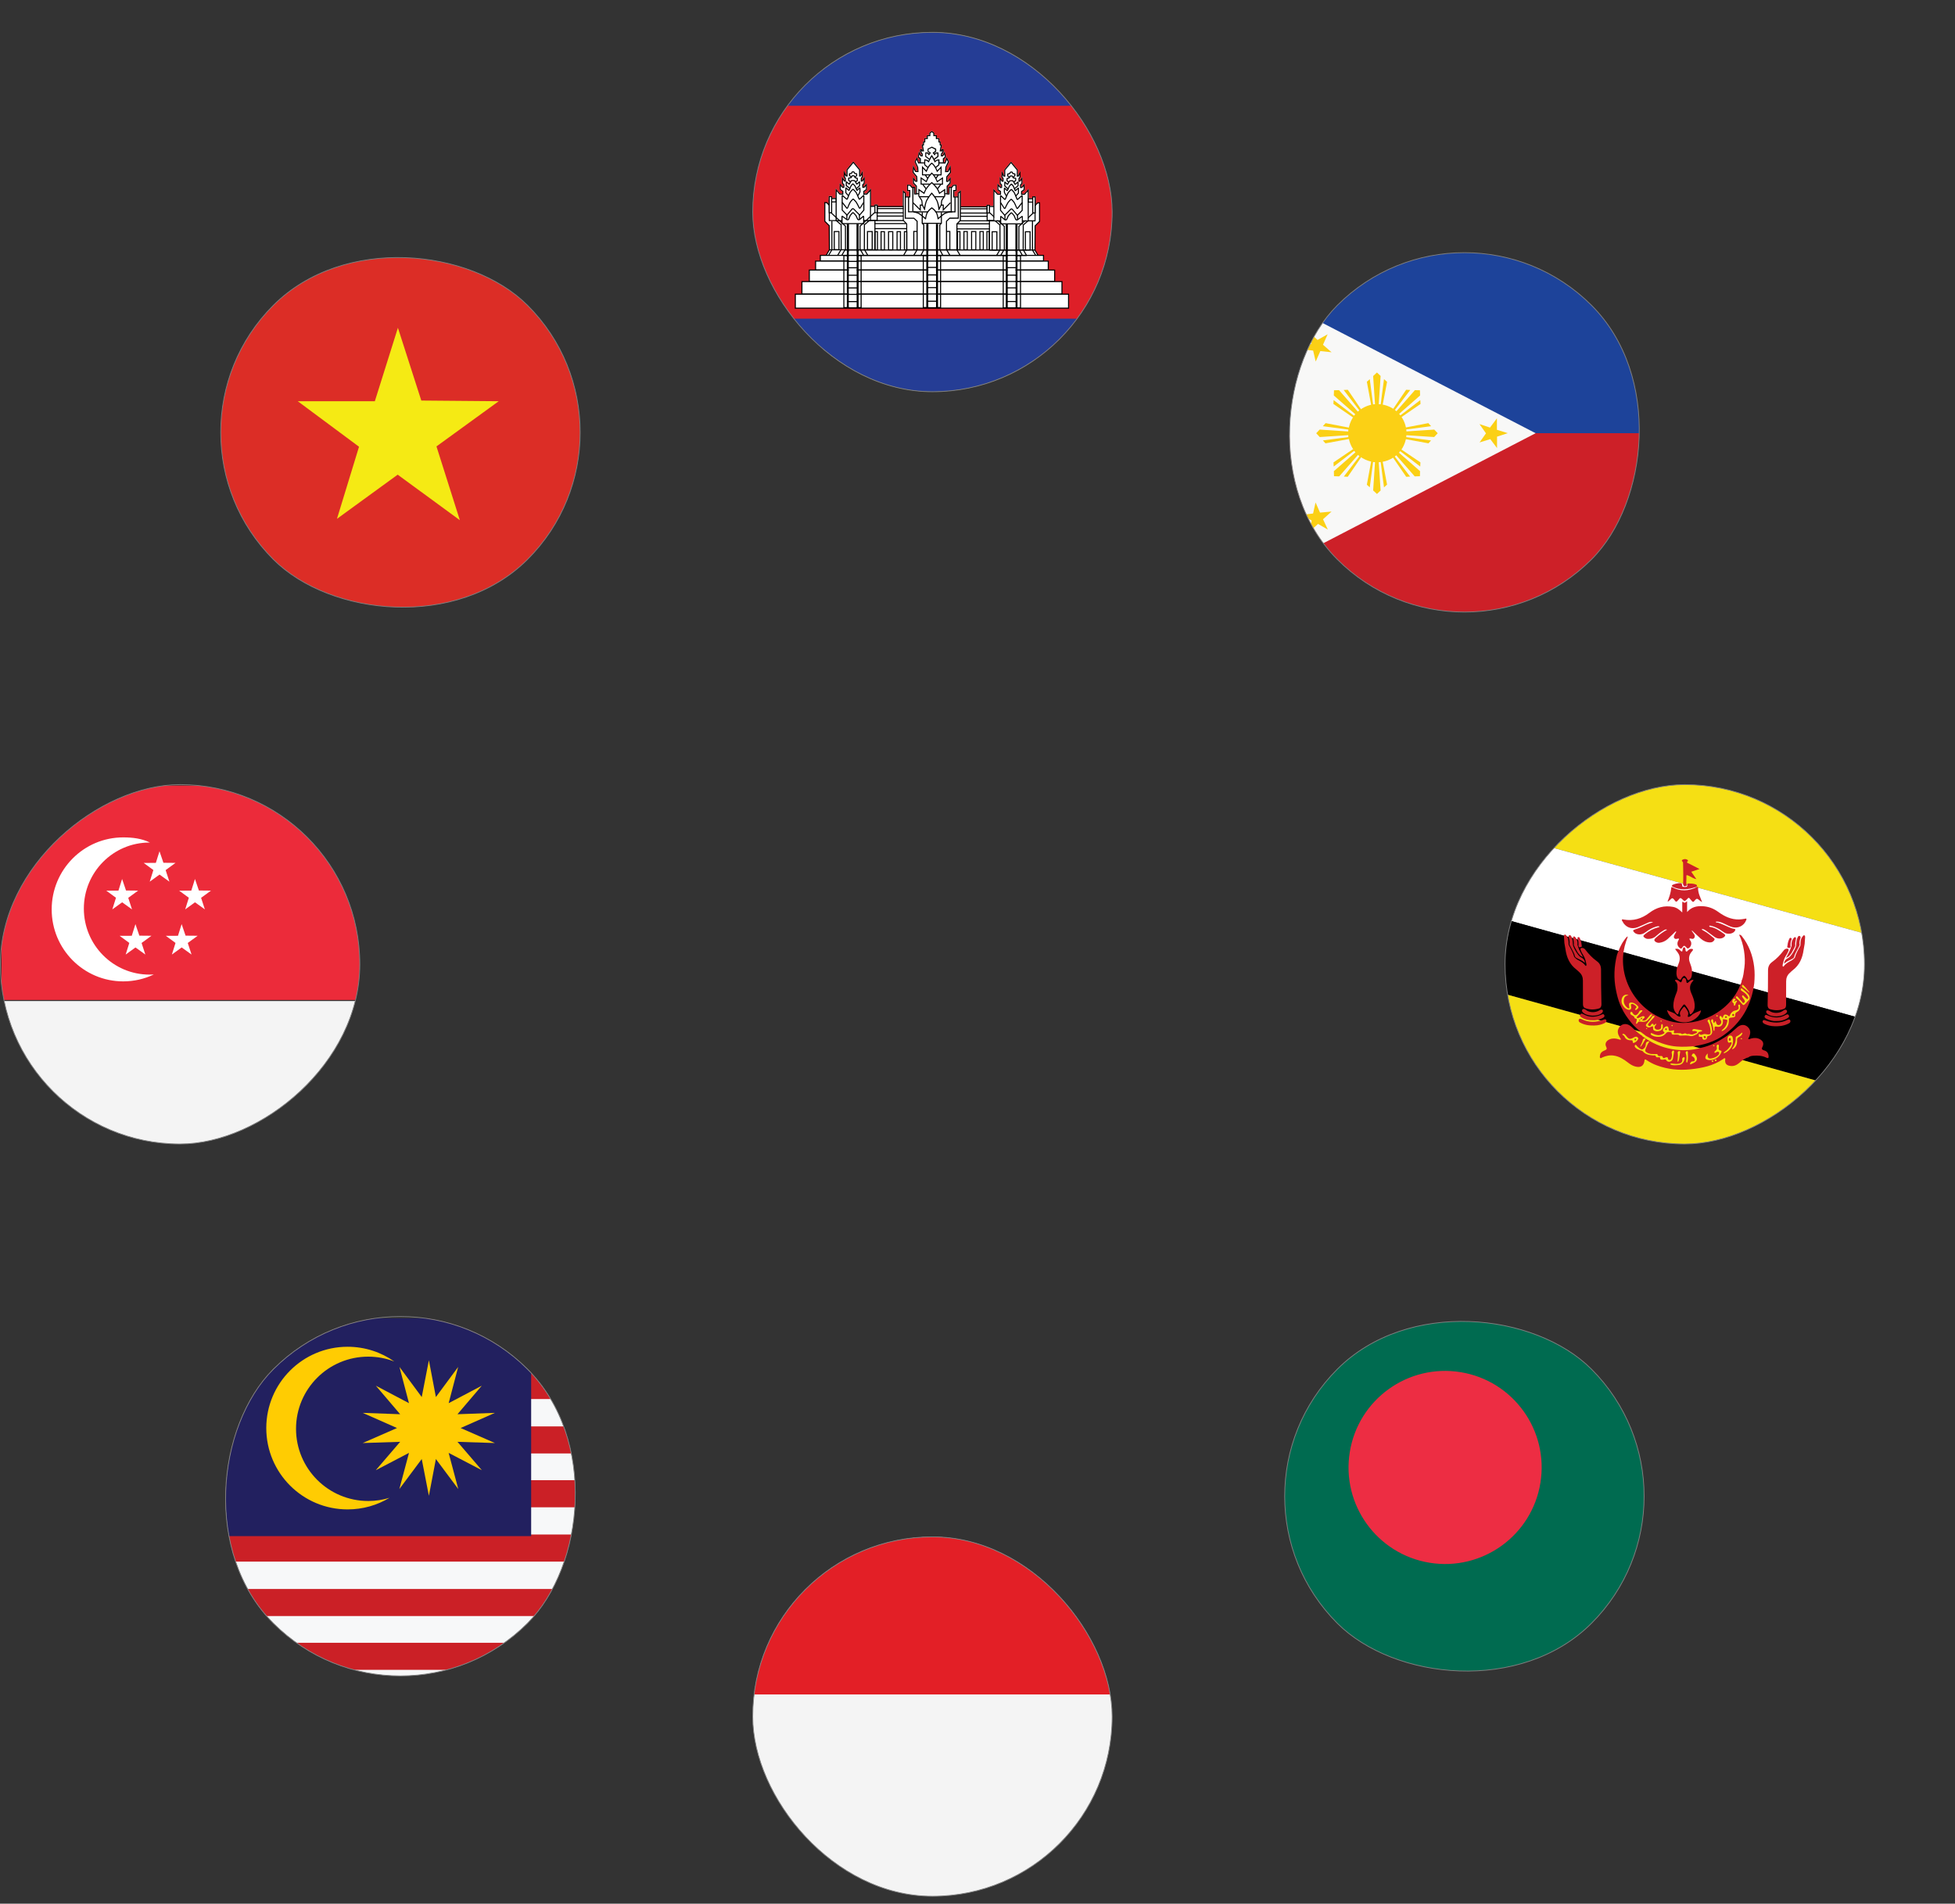 <svg xmlns="http://www.w3.org/2000/svg" xmlns:xlink="http://www.w3.org/1999/xlink" id="Layer_1" viewBox="316.44 294.81 1323.55 1288.91"><rect x="316.44" y="294.81" width="1323.55" height="1288.91" fill="#333333" stroke="none"/><defs><style>.cls-1{clip-path:url(#clippath);}.cls-2{fill:#f7f8f9;}.cls-3{fill:#f8f8f7;}.cls-4{fill:#006b50;}.cls-5{fill:#ee2436;}.cls-6{fill:#ed2d43;}.cls-7{fill:#ec2b3a;}.cls-8{fill:#f4f4f4;}.cls-9{fill:#f5ea14;}.cls-10{fill:#f5df14;}.cls-11{fill:#fff;}.cls-12{fill:#ffcc02;}.cls-13{fill:#fae140;}.cls-14{fill:#fbd015;}.cls-15{fill:#d02033;}.cls-16{fill:#ce202a;}.cls-17{fill:#ce202b;}.cls-18{fill:#cb2026;}.cls-19{fill:#c82027;}.cls-20{fill:#de1f28;}.cls-21{fill:#dc2d26;}.cls-22{fill:#e31f26;}.cls-23{fill:#cd2028;}.cls-24{fill:#cd2029;}.cls-25{fill:#253d95;}.cls-26{fill:#22205f;}.cls-27{fill:#1d439a;}.cls-28{clip-path:url(#clippath-1);}.cls-29{clip-path:url(#clippath-4);}.cls-30{clip-path:url(#clippath-3);}.cls-31{clip-path:url(#clippath-2);}.cls-32{clip-path:url(#clippath-7);}.cls-33{clip-path:url(#clippath-6);}.cls-34{clip-path:url(#clippath-5);}.cls-35{stroke-width:.52px;}.cls-35,.cls-36{fill:none;stroke:gray;stroke-miterlimit:10;}.cls-36{stroke-width:.52px;}</style><clipPath id="clippath"><rect class="cls-36" x="826.04" y="316.7" width="243.33" height="243.33" rx="121.66" ry="121.66"/></clipPath><clipPath id="clippath-1"><rect class="cls-36" x="465.88" y="465.88" width="243.33" height="243.33" rx="121.66" ry="121.66" transform="translate(-243.37 587.55) rotate(-45)"/></clipPath><clipPath id="clippath-2"><rect class="cls-36" x="316.7" y="826.04" width="243.33" height="243.33" rx="121.66" ry="121.66" transform="translate(-509.34 1386.07) rotate(-90)"/></clipPath><clipPath id="clippath-3"><rect class="cls-35" x="465.89" y="1186.18" width="243.29" height="243.33" rx="121.64" ry="121.64" transform="translate(78.2 2648.08) rotate(-135)"/></clipPath><clipPath id="clippath-4"><rect class="cls-36" x="826.04" y="1335.38" width="243.33" height="243.33" rx="121.66" ry="121.66" transform="translate(1895.41 2914.08) rotate(-180)"/></clipPath><clipPath id="clippath-5"><rect class="cls-36" x="1186.2" y="1186.2" width="243.33" height="243.33" rx="121.66" ry="121.66" transform="translate(3157.45 1307.86) rotate(135)"/></clipPath><clipPath id="clippath-6"><rect class="cls-36" x="1335.38" y="826.04" width="243.33" height="243.33" rx="121.66" ry="121.66" transform="translate(2404.74 -509.34) rotate(90)"/></clipPath><clipPath id="clippath-7"><rect class="cls-36" x="1186.2" y="465.88" width="243.33" height="243.33" rx="121.66" ry="121.66" transform="translate(798.52 -752.71) rotate(45)"/></clipPath></defs><g><g class="cls-1"><g><rect x="732.56" y="294.94" width="141.29" height="286.85"/><rect class="cls-5" x="1017.12" y="294.94" width="145.73" height="286.85"/><rect class="cls-13" x="873.85" y="294.94" width="143.26" height="286.85"/><g><g><rect class="cls-25" x="732.2" y="294.81" width="430.34" height="286.89"/><rect class="cls-20" x="732.2" y="366.42" width="429.88" height="144.16"/></g><g><polygon class="cls-11" points="1017.19 470.25 999.9 470.25 999.9 460.84 1017.19 460.84 1017.08 463.83 1019.61 469.02 1017.19 470.25"/><polygon class="cls-11" points="908.52 469.34 874.74 469.47 878.02 463.8 877.92 461.49 908.52 461.39 908.52 469.34"/><polygon class="cls-11" points="1022.89 467.79 1022.89 469.95 871.86 469.95 871.86 467.79 887.38 467.79 887.38 467.38 889.76 467.38 889.76 464.15 888.83 464.15 887.1 467.13 886.48 466.78 888 464.15 886.08 464.15 884.24 467.26 883.62 466.9 885.25 464.15 884.79 464.15 884.79 464.26 880.89 464.26 880.89 464.15 879.9 464.15 877.95 467.45 877.33 467.08 879.07 464.15 877.96 464.15 877.96 464 877.84 447.61 874.85 444.61 874.85 432.01 876.09 432.01 877.46 433.33 877.46 427.58 879.81 427.58 879.81 428.9 882.16 428.9 882.16 422.39 885.16 425.81 886.65 425.85 886.65 424.51 884.92 423.3 884.92 418.89 887.05 421.25 887.37 421.25 887.39 420.03 886.43 418.99 886.42 414.33 888.35 417.01 888.38 417.01 888.4 415.64 887.69 414.63 887.77 410.29 889.51 413.57 889.52 409.67 893.93 404.32 894.35 404.32 898.76 409.67 898.76 413.57 898.8 413.57 900.5 410.29 900.58 414.63 899.88 415.64 899.89 417.01 899.93 417.01 901.86 414.33 901.84 418.99 900.89 420.03 900.91 421.25 901.22 421.25 903.35 418.89 903.35 423.3 901.62 424.51 901.62 425.85 903.11 425.81 906.12 422.39 906.12 434.14 908.4 434.12 908.4 433.32 910.71 433.32 910.71 434.67 927.6 434.67 927.61 423.66 929.71 425.42 929.71 427.82 932.01 427.82 932.01 424.19 930.51 424.19 930.52 419.88 932.91 419.95 933.87 421.27 935.88 421.4 935.94 425.8 936.48 425.8 936.48 420.98 934.52 418.9 934.44 414.68 936.52 417.25 936.85 417.21 936.73 414.6 934.27 411.65 934.52 406.66 936.53 410.59 937.54 410.62 937.39 408.1 935.61 404.37 937.19 401.13 938.51 404.78 939.06 404.79 939.13 402.5 937.7 401.22 938.54 397.3 940.09 400.02 940.45 400.01 940.45 399.32 939.23 397.44 939.23 395.84 940.84 395.86 940.82 396.63 941.15 396.63 940.37 392.58 941.25 392.64 941.35 390.54 942.12 390.57 942.18 388.32 943.84 388.29 943.9 386.31 945.56 386.31 945.58 384.75 947.14 383.48 947.27 383.64 947.4 383.48 948.97 384.75 948.99 386.31 950.65 386.31 950.7 388.29 952.37 388.32 952.42 390.57 953.19 390.54 953.29 392.64 954.17 392.58 953.38 396.63 953.73 396.63 953.7 395.86 955.3 395.84 955.31 397.44 954.09 399.32 954.09 400.01 954.45 400.02 956 397.3 956.83 401.22 955.4 402.5 955.48 404.79 956.03 404.78 957.35 401.13 958.93 404.37 957.16 408.1 957.01 410.62 958.01 410.59 960.01 406.66 960.27 411.65 957.81 414.6 957.69 417.21 958.02 417.25 960.11 414.68 960.02 418.9 958.05 420.98 958.05 425.8 958.6 425.8 958.65 421.4 960.67 421.27 961.62 419.95 964.02 419.88 964.04 424.19 962.53 424.19 962.53 427.82 964.83 427.82 964.83 425.42 966.94 423.66 966.94 434.82 984.34 434.82 984.34 433.47 986.66 433.47 986.66 434.27 988.95 434.29 988.95 422.55 991.95 425.96 993.45 426 993.45 424.66 991.71 423.45 991.71 419.05 993.84 421.41 994.16 421.4 994.18 420.18 993.22 419.14 993.21 414.48 995.14 417.16 995.17 417.16 995.19 415.79 994.48 414.79 994.56 410.44 996.27 413.72 996.3 413.72 996.31 409.83 1000.72 404.47 1001.14 404.47 1005.55 409.83 1005.55 413.72 1007.29 410.44 1007.37 414.79 1006.67 415.79 1006.68 417.16 1006.72 417.16 1008.65 414.48 1008.63 419.14 1007.68 420.18 1007.69 421.4 1008.01 421.41 1010.14 419.05 1010.14 423.45 1008.41 424.66 1008.41 426 1009.91 425.96 1012.91 422.54 1012.9 429.05 1015.26 429.05 1015.26 427.74 1017.61 427.74 1017.61 433.48 1018.97 432.16 1020.22 432.16 1020.22 444.76 1017.22 447.76 1017.11 464.15 1017.11 464.31 1015.99 464.31 1017.73 467.23 1017.11 467.6 1015.16 464.31 1014.17 464.31 1014.17 464.41 1010.28 464.41 1010.28 464.31 1009.81 464.31 1011.44 467.05 1010.82 467.41 1008.98 464.31 1007.07 464.31 1008.58 466.93 1007.96 467.28 1006.24 464.31 1005.3 464.31 1005.3 467.53 1007.69 467.53 1007.69 467.79 1022.89 467.79"/><g><rect class="cls-11" x="871.81" y="467.72" width="151.08" height="3.76"/><path d="m1023.25,471.84h-151.8v-4.48h151.8v4.48Zm-151.08-.72h150.37v-3.04h-150.37v3.04Z"/></g><g><rect class="cls-11" x="868.61" y="471.62" width="157.53" height="5.99"/><path d="m1026.49,477.96h-158.24v-6.7h158.24v6.7Zm-157.53-.72h156.81v-5.27h-156.81v5.27Z"/></g><g><rect class="cls-11" x="864.35" y="477.68" width="166.09" height="7.72"/><path d="m1030.8,485.76h-166.81v-8.44h166.81v8.44Zm-166.09-.72h165.38v-7.01h-165.38v7.01Z"/></g><g><rect class="cls-11" x="859.35" y="485.47" width="176.05" height="8.46"/><path d="m1035.76,494.29h-176.77v-9.17h176.77v9.17Zm-176.05-.72h175.33v-7.74h-175.33v7.74Z"/></g><g><rect class="cls-11" x="854.88" y="493.99" width="184.97" height="9.46"/><path d="m1040.21,503.81h-185.69v-10.17h185.69v10.17Zm-184.97-.72h184.26v-8.74h-184.26v8.74Z"/></g><g><polygon class="cls-11" points="910.29 444.16 877.88 444.16 877.88 430.44 904.12 430.4 905.62 434.5 910.32 434.46 910.29 444.16"/><path d="m900.8,443.8v.34h.72s.74-.01.74-.01l.35-.33h-1.8Zm-15.87,0h.01s1.2.01,1.2.01h.36s.36,0,.36,0h2.81c.29.15.62.18.93.09.06-.02.11-.04.16-.06h3.44s.04.01.04.01l3.08-.04c.06.04.13.06.19.07.28.07.57.05.85-.08h1.13s-14.57-.01-14.57-.01Zm10.88-13.03c-.1-.12-.21-.24-.33-.36h-2.85c-.1.12-.22.24-.32.36h3.49Zm14.56,3.33h-.36s-.89.01-.89.01h-.72l-2.28.02h-.25l-.11-.29-.36-.98-1.03-2.82h-2.76s-.72,0-.72,0h-5.77s-2.17,0-2.17,0h-6s-.72,0-.72,0h-3.37s-.82,0-.82,0h-2.24s-2.28,0-2.28,0v14.44h33.12v-3.42s.02-1.89.02-1.89v-3.19s.01-1.35.01-1.35v-.57h-.32Zm-.41,5.11l-.02,4.6h-31.68v-13.01h3.81s.82,0,.82,0h3.37s.72,0,.72,0h5.35s3.49,0,3.49,0h5.1s.72-.01.72-.01h2.26l1.5,4.1h.75s2.28-.02,2.28-.02h.36s.36,0,.36,0h.85s-.01,3.66-.01,3.66v.72Z"/></g><polygon class="cls-11" points="905.76 423.34 903.28 426.16 901.26 426.22 901.26 424.32 902.99 423.11 902.99 419.83 901.38 421.61 900.55 421.6 900.53 419.89 901.49 418.85 901.49 415.45 900.11 417.37 899.54 417.37 899.52 415.52 900.22 414.53 900.17 411.7 899.02 413.92 898.4 413.93 898.4 409.8 894.18 404.67 894.1 404.67 889.88 409.8 889.87 413.93 889.26 413.92 888.1 411.7 888.05 414.53 888.75 415.52 888.74 417.37 888.16 417.37 886.78 415.45 886.79 418.85 887.74 419.89 887.72 421.6 886.89 421.61 885.28 419.83 885.28 423.11 887.01 424.32 887.01 426.22 884.99 426.16 882.52 423.34 882.53 444.16 894.03 444.22 894.03 444.22 894.14 444.22 894.24 444.22 894.24 444.22 905.76 444.1 905.76 423.34"/><path d="m901.51,443.78h-.72s-1.3.02-1.3.02h1.3v.34h.72s.74-.01.74-.01l.35-.33.04-.04h-1.12Zm-4,.13c.28.07.57.05.85-.08h-1.05c.06.04.13.06.19.08Zm-6.91.01c.06-.02.11-.04.16-.06h-1.09c.29.13.62.16.93.06Zm12.51-18.1l-1.49.04v-1.35l1.73-1.21v-4.4l-2.13,2.36h-.31v-1.22s.94-1.04.94-1.04v-4.66s-1.91,2.68-1.91,2.68h-.04v-1.37s.69-1,.69-1l-.09-4.35-1.7,3.28h-.04v-3.9s-4.42-5.36-4.42-5.36h-.42l-4.41,5.36v3.9s-1.75-3.28-1.75-3.28l-.09,4.35.71,1v1.37h-.05l-1.93-2.68v4.66s.97,1.04.97,1.04v1.22h-.34l-2.13-2.36v4.4l1.73,1.21v1.35l-1.49-.04-3-3.42v18.84s0,3.29,0,3.29h1.39s1.1.01,1.1.01h1.48s.72,0,.72,0l6.82.04h0s.46,0,.46,0h.47s5.46-.06,5.46-.06h.74s.36-.01.36-.01h.7s1.06-.02,1.06-.02h1.12s1.12-.02,1.12-.02h.96v-22.08l-3.01,3.42Zm2.29,17.93l-1.7.02h-1.06s-1.12.02-1.12.02h-.72s-1.3.02-1.3.02h-1.13s-1.05.02-1.05.02l-3.08.04h-3.48s-1.09-.02-1.09-.02h-2.81s-.36-.01-.36-.01h-.36s-1.2-.01-1.2-.01h-2.05v-13.02s0-6.49,0-6.49l1.95,2.23,2.53.07v-2.46l-1.73-1.21v-2.17l1.1,1.22h1.34s.03-2.22.03-2.22l-.96-1.04v-2.15l.84,1.17h1.11s.02-2.33.02-2.33l-.7-1,.02-1.3.61,1.16,1.19.02v-4.37s3.91-4.74,3.91-4.74l3.9,4.74v4.37s1.2-.02,1.2-.02l.6-1.16.03,1.3-.71,1,.02,2.31h1.12s.84-1.15.84-1.15v2.15s-.97,1.04-.97,1.04l.03,2.21h1.34s1.1-1.2,1.1-1.2v2.17l-1.73,1.21v2.46l2.54-.07,1.95-2.23v19.45Z"/><g><path class="cls-11" d="m901.16,446.21h-14.66v-4.88c0-.12.13-.19.23-.13l3.01,2.27c.48.29,1.1.1,1.33-.41.32-.7.74-2.03,1-2.42.31-.47,1.51-1.69,1.51-1.69.16-.25.51-.25.68-.01,0,0,1.34,1.3,1.7,1.81.26.37.71,1.65,1.05,2.33.25.5.89.66,1.35.34l2.52-2.16c.12-.08.28,0,.28.15v4.81Z"/><path d="m901.23,440.93c-.18-.09-.39-.08-.59.06l-2.02,1.74-.47.4c-.07.05-.16.09-.25.09-.07.01-.14.01-.21,0-.16-.04-.29-.14-.37-.29-.14-.28-.31-.67-.47-1.06-.24-.57-.44-1.07-.62-1.31-.37-.52-1.68-1.8-1.7-1.8-.14-.21-.39-.34-.64-.32-.24,0-.47.12-.6.31-.17.18-1.22,1.25-1.53,1.72-.17.27-.39.83-.62,1.43-.14.38-.29.76-.41,1.04-.07.15-.19.26-.35.31-.1.03-.19.04-.28.02-.06,0-.11-.03-.16-.06l-.56-.42-2.48-1.87c-.16-.09-.35-.09-.52,0-.16.09-.26.27-.26.44v5.23h15.37v-5.16c0-.2-.11-.39-.29-.48Zm-.43,4.93h-13.94v-4.1l2.7,2.03s.04.02.05.03c.02.01.04.02.06.04.29.14.62.16.93.07.06-.02.11-.04.16-.06.04-.01.06-.03.09-.04.24-.14.43-.34.54-.59.13-.29.28-.69.43-1.08.19-.51.41-1.09.54-1.29.24-.36,1.15-1.3,1.47-1.63l.09-.08.08.07c.37.36,1.38,1.37,1.66,1.76.13.17.34.69.53,1.16.16.4.34.81.49,1.12.12.25.32.44.57.57.02,0,.04.02.06.02.06.04.13.06.19.07.28.07.57.05.85-.08,0,0,.02,0,.04-.01.06-.03.13-.07.19-.11l2.21-1.9v4.06Z"/></g><path d="m901.61,432.21c-.01-.18-.12-.34-.28-.42-.14-.07-.3-.08-.44-.03-.04.01-.09.04-.12.06l-2.28,3.62c-.59-1.23-1.66-3.39-2.15-4.04-.11-.16-.31-.39-.54-.62-.1-.12-.21-.24-.33-.36-.12-.13-.24-.25-.34-.36-.27-.27-.47-.46-.47-.46-.14-.21-.39-.31-.64-.33-.24,0-.47.12-.61.32-.06.06-.23.24-.44.47-.1.11-.21.23-.34.36-.1.12-.22.24-.32.36-.18.21-.34.39-.43.53-.52.77-1.46,2.94-1.93,4.16l-2.83-3.62-.1-.09s-.04-.02-.06-.03c-.14-.07-.31-.06-.45.02-.16.09-.26.26-.26.44v5.02l3.15,3.26.48.49.24-.28,3.46-4.1c.06-.08.16-.12.26-.13.09,0,.19.04.26.11l3.82,3.87.52.53.18-.21,3-3.54v-4.94s0-.04,0-.05Zm-.71,4.73l-2.5,2.96-3.8-3.84c-.2-.21-.48-.32-.76-.32h-.04c-.3.01-.59.15-.78.38l-3.18,3.78-2.88-2.97v-4.12l2.42,3.09c.16.2.39.29.64.26.24-.03.45-.19.54-.42.4-.97,1.4-3.29,1.9-4.04.14-.2.47-.57.8-.93.11-.12.23-.24.34-.36.14-.14.26-.27.34-.35h0s.08-.08.08-.08l.09.07.36.36c.1.11.22.23.34.36.37.38.79.82.96,1.05.47.62,1.6,2.95,2.08,3.92.11.22.33.37.57.39.25.01.49-.11.62-.32l1.86-2.91v4.04Z"/><path d="m901.61,432.21h-.72v-4.39l-2.03,1.93c-.14.18-.37.29-.59.28-.25-.02-.47-.16-.58-.39-.18-.37-.43-.97-.7-1.61-.46-1.09-1.03-2.44-1.31-2.82-.35-.47-1.65-1.75-1.66-1.77l-.08-.07-.09.08c-.33.33-1.22,1.28-1.47,1.64-.37.55-1.09,2.35-1.56,3.54-.16.4-.3.75-.4,1-.1.23-.3.38-.54.42-.24.03-.48-.06-.64-.26l-2.28-1.99v4.42h-.72v-4.88c0-.18.1-.35.26-.45.16-.09.36-.09.52,0l2.74,2.4c.1-.19.24-.54.4-.93.51-1.29,1.21-3.07,1.63-3.68.31-.46,1.36-1.54,1.53-1.71.14-.2.36-.31.61-.32.26,0,.5.12.64.33.01,0,1.31,1.28,1.69,1.8.34.45.88,1.73,1.4,2.97.26.63.51,1.21.68,1.57l.02-.04-.02-.04,2.38-2.25c.21-.15.42-.16.6-.07.18.09.29.28.29.47v4.81Z"/><path d="m898.99,422.19c0-.18-.1-.34-.26-.42-.16-.08-.34-.07-.53.06l-1.44,1.37c-.06-.14-.13-.29-.2-.47-.05-.11-.11-.24-.16-.37-.05-.11-.09-.22-.14-.33-.34-.79-.6-1.38-.79-1.63-.25-.34-1.05-1.13-1.1-1.17-.12-.17-.32-.27-.52-.26-.19,0-.37.09-.49.25-.14.14-.79.82-1,1.12-.18.27-.42.8-.7,1.48-.09.21-.18.45-.28.69-.03.08-.06.16-.09.24-.06.17-.13.32-.18.46l-1.68-1.47c-.14-.09-.31-.09-.46,0-.14.08-.24.24-.24.4v3.3s1.75,2.04,1.75,2.04l.12.14.54-.47-.35-.41-1.36-1.57v-2.47s1.27,1.1,1.27,1.1c.13.16.33.24.53.22.2-.03.37-.16.45-.34.07-.16.16-.39.27-.66.3-.77.77-1.93,1-2.28.14-.21.68-.78.91-1.02.26.26.86.87,1.03,1.1.18.23.57,1.14.84,1.8.17.42.34.81.46,1.05.09.19.27.31.48.32.19.01.37-.07.49-.22l1.1-1.05v2.01s-1.04,1.99-1.04,1.99l-.19.35.44.23.19.11,1.32-2.5v-2.75Z"/><path d="m898.74,418.07c0-.17-.1-.33-.25-.42-.16-.08-.34-.06-.53.06l-1.34,1.27c-.13-.26-.29-.54-.47-.83-.13-.22-.26-.44-.39-.62-.12-.19-.23-.35-.31-.47-.3-.4-1.43-.41-1.78-.4-.97.02-1.12.25-1.2.34-.04.06-.14.22-.27.42-.11.17-.25.39-.39.61-.19.32-.39.67-.54.97l-1.57-1.37c-.14-.09-.31-.09-.46-.01-.14.09-.23.24-.23.4v2.62s2.36,1.88,2.36,1.88l.27.22.45-.56-.44-.36-1.91-1.53v-1.69s1.15,1,1.15,1c.12.16.31.24.52.21s.37-.16.44-.34c.21-.52.77-1.4,1.19-2.02.31-.14,1.63-.09,1.83.04.29.39.9,1.38,1.19,2,.09.18.27.3.47.32.19,0,.37-.07.48-.21l1-.96v1.78s-1.76,1.61-1.76,1.61l-.37.34.48.53.19-.17,2.18-2v-2.67Z"/><path d="m897.22,415.59c0-.16-.09-.3-.22-.37l-.26-.1-.04.03c-.4-.12-.83-.26-1.02-.33t-.01,0c-.1-.19-.23-.42-.36-.62-.12-.2-.24-.39-.32-.49-.19-.26-.72-.3-1.13-.29-.56,0-.72.14-.8.26-.05.06-.19.27-.33.52-.13.2-.26.42-.35.62,0,0-.02,0-.04,0-.25.06-.79.14-1.27.22-.09,0-.16,0-.24.05l-.21.15v1.75s1.2,1.06,1.2,1.06l.12.11.47-.54-.21-.18-.87-.77v-.95c1.53-.23,1.55-.3,1.63-.49.12-.29.43-.79.63-1.07.19-.04.68-.03.85.03.17.24.48.74.62,1.05.07.15.11.22,1.43.61v1.02l-.74.68-.4.38.49.52.3-.28,1.07-1v-1.58Z"/><path d="m895.52,414.96l-.47-.54,1.01-.88v-.72c-1.2-.26-1.22-.32-1.3-.48-.11-.24-.34-.62-.48-.82-.14-.03-.45-.04-.6-.02-.19.28-.4.63-.48.83-.08.18-.1.24-1.31.43v.67s1.04.92,1.04.92l-.48.54-1.28-1.14v-1.49s.2-.14.2-.14c.07-.04.15-.06.23-.05.38-.06.8-.13,1-.17.18-.35.47-.79.54-.89.11-.16.32-.23.7-.24.5,0,.83.08.97.26.13.17.38.57.53.87.18.05.56.14.92.22l.05-.03.24.1c.13.07.22.21.22.36v1.31s-1.25,1.09-1.25,1.09Z"/><rect x="889.4" y="440.33" width=".72" height="2.99"/><rect x="897.91" y="440.43" width=".72" height="2.99"/><g><rect class="cls-11" x="879.17" y="429.26" width="3.24" height="2.25"/><path d="m878.81,428.9v2.96h3.96v-2.96h-3.96Zm3.24,2.25h-2.53v-1.53h2.53v1.53Z"/></g><g><rect class="cls-11" x="877.81" y="427.94" width="1.64" height="10.91"/><path d="m877.46,427.58v11.63h2.36v-11.63h-2.36Zm1.64,10.91h-.92v-10.2h.92v10.2Z"/></g><g><rect class="cls-11" x="908.75" y="433.68" width="1.6" height="5.17"/><path d="m908.4,433.32v5.89h2.32v-5.89h-2.32Zm.72.72h.89v4.45h-.89v-4.45Z"/></g><polygon points="889.2 463.44 889.2 463.5 888.83 464.15 886.65 467.84 886.03 467.49 888 464.15 888.42 463.44 888.49 463.31 888.45 448.08 886.83 446.57 886.14 445.92 884.66 444.54 884.64 444.52 884.27 444.17 884.26 444.16 883.89 443.81 883.88 443.8 882.88 442.87 882.52 442.54 882.17 442.21 878.96 439.21 878.67 438.94 878.74 438.85 879.08 438.49 879.09 438.48 879.15 438.41 879.45 438.69 879.81 439.03 882.17 441.23 882.52 441.56 882.88 441.9 884.92 443.8 884.94 443.81 885.31 444.16 885.32 444.18 885.69 444.52 885.71 444.54 886.14 444.94 886.5 445.28 886.86 445.61 887.11 445.85 887.5 446.21 887.88 446.57 889.17 447.77 889.2 463.44"/><polygon points="886.28 463.44 886.28 463.82 886.08 464.15 883.89 467.8 883.27 467.44 885.25 464.15 885.56 463.62 885.56 463.44 885.52 447.13 882.45 444.52 882.35 444.44 882.59 444.16 882.81 443.9 883.13 444.16 883.54 444.52 883.56 444.53 886.23 446.8 886.28 463.44"/><polygon points="879.99 444.48 879.99 464 879.9 464.15 877.95 467.45 876.97 467.74 879.07 464.15 879.27 463.8 879.27 444.48 879.99 444.48"/><path d="m880.89,451.22v13.04h3.9v-13.04h-3.9Zm3.18,12.32h-2.46v-11.61h2.46v11.61Z"/><polygon points="900.74 467.73 898.32 463.5 898.36 447.77 908.38 438.41 908.86 438.94 899.07 448.08 899.04 463.31 901.36 467.37 900.74 467.73"/><polygon points="903.57 467.75 901.25 463.82 901.29 446.8 904.71 443.9 905.18 444.44 902.01 447.14 901.96 463.62 904.18 467.38 903.57 467.75"/><path d="m903.38,451.22v13.04h3.9v-13.04h-3.9Zm3.18,12.32h-2.46v-11.61h2.46v11.61Z"/><rect x="877.96" y="463.58" width="30.99" height=".72"/><path d="m887.38,467.38v36.04h12.41v-36.04h-12.41Zm11.69,35.32h-10.98v-34.61h10.98v34.61Z"/><rect x="889.76" y="446.38" width="1.43" height="56.8"/><rect x="896.3" y="446.37" width="1.43" height="56.81"/><rect x="998.55" y="485.1" width="6.8" height=".72"/><path d="m951.51,467.38v-21h-1.43v21h-5.11v-21h-1.43v21h-2.38v36.04h12.41v-36.04h-2.05Zm-1.43,4.07h-5.11v-3.35h5.11v3.35Zm-6.54,31.25h-1.67v-34.61h1.67v34.61Zm6.54,0h-5.11v-3.34h5.11v3.34Zm0-4.05h-5.11v-4.18h5.11v4.18Zm0-4.9h-5.11v-3.64h5.11v3.64Zm0-4.35h-5.11v-3.57h5.11v3.57Zm0-4.29h-5.11v-3.58h5.11v3.58Zm0-4.3h-5.11v-4.36h5.11v4.36Zm0-5.08h-5.11v-3.57h5.11v3.57Zm2.77,26.97h-1.34v-34.61h1.34v34.61Z"/><path d="m947.28,435.17h0s0,0,0,0c0,0,0,0,0,0h0c-.18.13-1.8,1.17-2.92,2.74h.9c.71-.86,1.55-1.53,2.03-1.87.48.34,1.32,1,2.04,1.87h.9c-1.12-1.57-2.75-2.61-2.93-2.73Zm19.65-11.51l-2.11,1.77v2.39h-2.3s0-3.62,0-3.62h1.51s-.01-4.32-.01-4.32l-2.4.08-.96,1.32-2.01.13-.06,4.4h-.54v-4.81l1.97-2.08.09-4.22-2.09,2.57-.32-.04.11-2.61,2.46-2.94-.26-5-2.01,3.93-1,.04.15-2.52,1.78-3.73-1.58-3.24-1.32,3.65h-.54s-.08-2.28-.08-2.28l1.43-1.28-.83-3.92-1.55,2.72h-.36s0-.7,0-.7l1.22-1.88v-1.6s-1.61.01-1.61.01l.03.77h-.34s.79-4.05.79-4.05l-.88.06-.1-2.1-.77.03-.05-2.25-1.67-.03-.05-1.98h-1.66l-.02-1.56-1.56-1.27-.14.16-.13-.16-1.56,1.27-.02,1.56h-1.66l-.06,1.98-1.66.03-.06,2.25-.77-.03-.11,2.1-.88-.06.79,4.05h-.34s.02-.77.02-.77h-1.6s0,1.58,0,1.58l1.22,1.88v.69h-.36s-1.55-2.71-1.55-2.71l-.84,3.92,1.43,1.28-.07,2.28h-.55s-1.32-3.66-1.32-3.66l-1.58,3.24,1.78,3.73.15,2.52-1.01-.04-2.01-3.93-.25,5,2.46,2.94.12,2.61-.33.04-2.08-2.57.08,4.22,1.97,2.08v4.81h-.54l-.06-4.4-2.01-.13-.96-1.32-2.39-.08v4.31s1.49,0,1.49,0v3.63h-2.3v-2.4l-2.11-1.77v11.01s0,4.24,0,4.24v2.19s0,3.1,0,3.1l.37.39,1.95,2v17.39l-1.94,3.28.62.37,1.97-3.34h6.1l-1.86,3.09.62.37,2.07-3.45h3.77l-1.72,3.26.77.07,1.75-3.32h10.42l1.75,3.32.84.06-1.79-3.38h3.77l2.12,3.58.62-.37-1.91-3.22h6.09l1.98,3.34h.85s-2.18-3.64-2.18-3.64v-17.39l2.31-2.39v-20.54Zm-10.41-18.16l.92-2.53.69,1.42-1.66,3.48-.24,3.51,2.22-.08.97-1.92.11,2.04-2.43,2.91-.16,3.54,1.38.14,1.02-1.25-.04,1.86-1.98,2.09v4.93h-.95v-3.09s-3.73,2.59-3.73,2.59c-.21-.52-.62-1.45-1.13-2.34l2.16-2.94h1.19v-5.18s-3.74,2.59-3.74,2.59c-.15-.37-.4-.95-.72-1.58l1.05-1.43c.19-.26.37-.5.5-.67h1.97s-.01-6.47-.01-6.47l-2.86,3.02c-.18-.42-.47-1.05-.81-1.7l2.18-1.88v-1.07s2.36,0,2.36,0v.03h1.75Zm-7.2,22.13c-1.03-1.44-1.89-2.34-1.95-2.4l-.12-.13-.13.13c-.05.06-.92.96-1.94,2.4h-6.34s0-3.74,0-3.74l3.36,2.33.16-.44s.77-2.08,1.79-3.49c1.07-1.47,2.49-2.81,3.09-3.35.6.54,2.03,1.87,3.1,3.35,1.02,1.41,1.78,3.47,1.78,3.49l.16.44,3.35-2.33v3.75s-6.33,0-6.33,0Zm5.67.72c-.49.71-1.23,1.8-1.34,2.18-.17.59-.24,2.01-.27,2.79h-.03l-1,1.98c-.21-1.63-.84-4-1.4-5.03-.37-.69-.76-1.34-1.15-1.92h5.18Zm-10.3,0c-.38.58-.77,1.22-1.15,1.92-.54,1.04-1.17,3.41-1.4,5.03l-1-1.98h-.04c-.03-.78-.1-2.2-.26-2.79-.11-.37-.85-1.47-1.35-2.18h5.18Zm2.56-27.44c.92,1.46,1.81,3.47,1.82,3.5l.2.45.37-.34c.29-.27.84-.72,1.08-.83.16-.06.57-.16.95-.23l.02,2.74-1.81,1.57c-.17-.29-.36-.57-.55-.84-.62-.84-1.21-1.45-1.93-1.96l-.15-.08-.15.08c-.72.51-1.31,1.12-1.93,1.96-.19.27-.37.55-.54.84l-1.82-1.57.02-2.74c.37.07.8.16.95.23.24.11.79.57,1.09.84l.37.33.2-.45s.91-2.04,1.82-3.5Zm-3.79-.37l.04-1.83c.37,0,.75.04.88.09.15.07.46.49.64.83l.27.49,1.41-1.88-1.67-1.12.03-1.16c1.21-.55,1.85-.87,2.19-1.07.34.19.99.52,2.2,1.07l.02,1.16-1.67,1.12,1.42,1.88.27-.49c.19-.34.49-.76.64-.83.12-.06.5-.09.87-.09l.05,1.83-2.21,1.73c-.42-.81-.92-1.72-1.42-2.39l-.17-.16-.17.16c-.49.67-1,1.58-1.41,2.39l-2.21-1.73Zm2.3,6.81c.49-.67.97-1.17,1.5-1.6.54.42,1.01.92,1.5,1.6,1.03,1.41,1.83,3.5,1.84,3.52l.2.54,2.41-2.53v3.96s-4.73-.01-4.73-.01c-.31-.36-.64-.72-1-1.09l-.22-.2-.21.2c-.36.37-.69.73-1,1.09h-4.73s0-3.95,0-3.95l2.4,2.53.21-.54s.81-2.11,1.83-3.52Zm5.3,6.19c-.06.08-.11.16-.18.25l-.85,1.15c-.19-.33-.39-.66-.62-.96-.11-.15-.22-.3-.34-.45h1.99Zm-5.61,0c-.11.15-.24.3-.34.45-.21.3-.42.63-.62.96l-.84-1.15c-.06-.09-.13-.17-.19-.25h1.99Zm.24.87c.44-.59.97-1.22,1.58-1.87.62.64,1.15,1.27,1.58,1.87,1.02,1.41,1.78,3.47,1.79,3.49l.16.44,3.36-2.33v3.1s-5.64,0-5.64,0c-.59-.57-1.03-.94-1.07-.97l-.19-.13-.16.13s-.47.4-1.07.97h-5.64s0-3.11,0-3.11l3.35,2.33.16-.44s.76-2.08,1.78-3.49Zm7.1,5.41l-1.68,2.28c-.06-.08-.11-.16-.16-.24-.54-.74-1.17-1.45-1.73-2.04h3.57Zm-7.47,0c-.57.59-1.18,1.3-1.73,2.04-.06.08-.11.16-.17.24l-1.68-2.28h3.57Zm-6.83-18.88l.36-1.68.83,1.45h1.5s0-1.63,0-1.63l-1.22-1.88v-.66h.16l-.03.79,1.95-.04-.77-3.97.68.04.11-2.12.79.03.05-2.28,1.67-.03.05-1.97h1.67l.03-1.93.98-.8.98.8.03,1.93h1.67l.06,1.97,1.66.03.05,2.28.8-.03.1,2.12.68-.04-.77,3.97,1.95.04-.02-.79h.15v.66l-1.22,1.88v1.62s1.48.01,1.48.01l.83-1.45.37,1.68-1.37,1.22.08,2.58h-2.34l-.02-2.13-.41.07c-.11.01-1.16.19-1.54.35-.24.11-.62.4-.9.64-.09-.2-.21-.46-.36-.75l2.61-2.04-.07-2.88h-.34c-.19-.01-1.13-.04-1.53.14-.26.11-.51.42-.69.68l-.31-.41,1.36-.92-.04-2-.2-.09c-1.13-.51-2.41-1.12-2.58-1.27l-.11-.04-.13.04c-.16.14-1.44.76-2.57,1.27l-.21.09-.04,2,1.37.92-.31.41c-.19-.26-.44-.57-.7-.68-.39-.18-1.34-.16-1.53-.15h-.34s-.08,2.89-.08,2.89l2.61,2.04c-.14.29-.27.55-.36.75-.29-.24-.66-.53-.91-.64-.38-.16-1.42-.34-1.54-.35l-.41-.07v2.13h-2.36l.09-2.58-1.37-1.22Zm-3.26,17.64l-.04-1.86,1.02,1.25,1.38-.14-.16-3.54-2.43-2.91.1-2.04.98,1.92,2.21.08-.2-3.37-1.69-3.62.69-1.42.92,2.53h1.75s0-.01,0-.01h2.36v1.07s2.17,1.88,2.17,1.88c-.35.65-.63,1.27-.81,1.7l-2.86-3.02v6.47s1.96,0,1.96,0c.13.17.3.42.49.67l1.05,1.43c-.31.62-.57,1.2-.72,1.58l-3.72-2.59v5.18s1.18,0,1.18,0l2.16,2.94c-.52.9-.92,1.82-1.13,2.34l-3.72-2.59v3.09h-.96v-4.93l-1.97-2.09Zm-3.34,9.93h.84v-5.06s-1.51-.01-1.51-.01v-2.85s1.32.04,1.32.04l.95,1.31.6.04.72.05.37.02.06,4.44h1.96v-.17h.94v1.32h0,0v.03h.01l.39.54c.74,1.03,1.56,2.26,1.64,2.52.14.48.21,1.75.24,2.59h-1.3v2.78s-4.27-4.27-4.27-4.27l-.51.51.46.46,5.05,5.04v-3.79s.87,0,.87,0l1.4,2.76h.01c.02.06.06.12.1.14l.29.18.34-.44-.09-.17c0-.61.43-4.05,1.42-5.91,1.1-2.08,2.42-3.7,3.06-4.44.64.74,1.97,2.36,3.07,4.44.98,1.85,1.41,5.3,1.42,5.91l-.09.17.35.44.28-.18s.07-.08.09-.15h.02s1.4-2.76,1.4-2.76h.89v3.79s5.37-5.38,5.37-5.38l.12-.12-.12-.12-.38-.39-4.28,4.27v-2.78s-1.28,0-1.28,0c.03-.84.1-2.11.24-2.59.07-.27.89-1.49,1.64-2.52l.39-.54h.01v-.02h0s0,0,0,0v-1.32s.94,0,.94,0v.17h1.97l.06-4.44.7-.04.72-.05h.27s.94-1.32.94-1.32l1.31-.04v2.85s-1.5.01-1.5.01v5.06h.84v9.34h-1.87s-1.12,0-1.12,0h-.07c-.09.02-1.67.37-2.74.72-.3.1-.57.19-.74.29-.49.26-1.25.8-2,1.4v-1.69s0-.05,0-.05h-.72v2.32c-.62.52-1.2,1.02-1.6,1.37-.16-1-.57-2.46-.84-3.11-.08-.18-.16-.36-.26-.53-.14-.25-.29-.49-.46-.72-1.12-1.57-2.75-2.61-2.93-2.73h0s0,0,0,0c0,0,0,0,0,0h0c-.18.13-1.8,1.17-2.92,2.74-.16.22-.32.47-.46.72-.09.17-.18.35-.26.53-.28.65-.69,2.12-.85,3.11-.39-.35-.98-.86-1.61-1.37v-2.27s0-.05,0-.05h-.72v1.74c-.77-.6-1.51-1.15-2-1.4-.18-.09-.44-.19-.74-.29-1.08-.35-2.66-.7-2.74-.72h-.86s-2.21-.01-2.21-.01v-9.34Zm5.05,34.97h-1.5v-11.61h1.5v11.61Zm.04-12.32h-2.26v12.39h-4.09v-17.27l-2.32-2.39v-18.72s.69.57.69.57l-.02,17.17,6.11.04,1.88,1.79v6.42Zm4.5,12.39h-3.78v-19.12l-2.42-2.24h-5.58s.02-13.68.02-13.68h1.46v10.07h3.67c.74.17,2.67.63,3.27.94.54.28,1.45.97,2.33,1.68l-.02,4.96,1.08,1.01-.03,16.38Zm10.85-16.69l.03,16.69h-10.17l.03-16.69-.54-.51-.54-.5v-4.06c.77.63,1.41,1.2,1.61,1.37,0,0,0,.01.01.02l.13.16.42-.06.17-.43-.06-.06c.06-.53.36-2.21.87-3.4.11-.28.27-.55.43-.81.16-.25.34-.49.53-.72.71-.86,1.55-1.53,2.03-1.87.48.34,1.32,1,2.04,1.87.19.23.37.47.52.72.17.26.32.53.44.81.5,1.2.8,2.87.87,3.4l-.07.06.18.44.42.06.13-.16s0-.01.01-.02c.2-.18.84-.74,1.59-1.37l.02,3.85v.21l-.54.5-.55.51Zm4.53-2.43v19.12h-3.79l-.03-16.38,1.09-1.01-.02-4.96c.87-.71,1.78-1.4,2.32-1.68.59-.3,2.49-.75,3.25-.92.01,0,.02,0,.03,0h3.66v-10.07h1.47s.03,13.6.03,13.6h-5.57s-2.43,2.32-2.43,2.32Zm2.26,19.05h-1.5v-11.61h1.5v11.61Zm4.81-17.21v17.27h-4.09v-12.39h-2.26v-6.42s1.89-1.79,1.89-1.79l6.11-.04-.02-17.17.68-.57v18.72s-2.31,2.39-2.31,2.39Zm-16.63-11.13h0s0,0,0,0c0,0,0,0,0,0h0c-.18.13-1.8,1.17-2.92,2.74h.9c.71-.86,1.55-1.53,2.03-1.87.48.34,1.32,1,2.04,1.87h.9c-1.12-1.57-2.75-2.61-2.93-2.73Z"/><rect x="934.1" y="421.71" width=".72" height="16.33"/><rect x="960.06" y="421.86" width=".72" height="16.33"/><g><path d="m945.23,437.9c-.19.23-.37.47-.53.72h-9.82v-.72h10.35Z"/><path d="m961.1,437.9v.72h-11.27c-.16-.25-.34-.49-.52-.72h11.79Z"/></g><rect x="941.05" y="445.66" width="12.5" height=".72"/><rect x="910.36" y="434.31" width="17.86" height=".72"/><rect x="910.34" y="435.66" width="17.86" height=".72"/><rect x="910.18" y="438.55" width="17.86" height=".72"/><rect x="910.18" y="440.74" width="17.86" height=".72"/><rect x="910.23" y="443.8" width="17.86" height=".72"/><rect x="908.68" y="445.84" width="21.2" height=".72"/><rect x="905.82" y="443.58" width="4.48" height=".72"/><rect x="908.41" y="443.72" width=".72" height="20.27"/><rect x="908.73" y="449.27" width="21.39" height=".72"/><path d="m915.57,464.32h-3v-13.02h3v13.02Zm-2.28-.72h1.57v-11.59h-1.57v11.59Z"/><path d="m926.4,464.32h-3v-13.02h3v13.02Zm-2.28-.72h1.57v-11.59h-1.57v11.59Z"/><path d="m930.7,464.32h-2.33v-13.02h2.33v13.02Zm-1.61-.72h.9v-11.59h-.9v11.59Z"/><path d="m910.83,464.32h-2.33v-13.02h2.33v13.02Zm-1.61-.72h.9v-11.59h-.9v11.59Z"/><path d="m921.21,464.32h-3.58v-13.02h3.58v13.02Zm-2.86-.72h2.15v-11.59h-2.15v11.59Z"/><polygon points="876.12 467.8 875.5 467.44 877.6 463.9 877.48 447.76 874.49 444.76 874.49 431.65 876.23 431.65 878.21 433.56 877.7 434.07 875.94 432.37 875.21 432.37 875.21 444.47 878.2 447.46 878.31 464.09 876.12 467.8"/><polygon class="cls-11" points="984.78 444.31 1017.18 444.31 1017.18 430.59 990.94 430.55 989.45 434.65 984.74 434.62 984.78 444.31"/><path d="m1008.21,443.96v.02h.72s1.2-.01,1.2-.01h.01s-1.93,0-1.93,0Zm-3.91.04h1.1s.05-.03.07-.04h-1.26s.06.03.09.04Zm-4.7-13.43c-.11.11-.24.24-.34.36h3.49c-.11-.11-.22-.24-.33-.36h-2.83Zm-2.91,13.4h1.05s.04,0,.06-.01h-1.15s.02,0,.04.01Zm-4.24-.01l.35.33.04.03h.71v-.02h.36s0-.34,0-.34h-1.45Zm22.8-13.73h-2.24s-.83,0-.83,0h-3.37s-.72,0-.72,0h-6s-2.16,0-2.16,0h-5.78s-.72,0-.72,0h-2.76s-1.03,2.81-1.03,2.81l-.36.98-.11.29h-.25l-2.28-.02h-1.6s-.36-.01-.36-.01h-.32v1.92s.02,2.89.02,2.89v2.19s.02,3.42.02,3.42h33.12v-14.44h-2.28Zm1.57,13.73h-31.69v-4.6s-.01-.72-.01-.72v-3.67s.83,0,.83,0h.72s2.28.02,2.28.02h.36s.39,0,.39,0l1.5-4.1h2.97s5.1.01,5.1.01h8.84s.72,0,.72,0h3.37s.83,0,.83,0h2.24s1.57,0,1.57,0v13.01Z"/><polygon class="cls-11" points="989.31 423.49 991.78 426.32 993.8 426.37 993.8 424.47 992.07 423.26 992.07 419.98 993.68 421.76 994.51 421.75 994.53 420.05 993.58 419 993.57 415.6 994.95 417.52 995.53 417.52 995.54 415.67 994.84 414.68 994.89 411.86 996.05 414.07 996.66 414.09 996.67 409.95 1000.89 404.83 1000.97 404.83 1005.19 409.95 1005.19 414.09 1005.81 414.07 1006.96 411.86 1007.01 414.68 1006.31 415.67 1006.32 417.52 1006.9 417.52 1008.28 415.6 1008.28 419 1007.32 420.05 1007.34 421.75 1008.17 421.76 1009.78 419.98 1009.78 423.26 1008.05 424.47 1008.05 426.37 1010.07 426.32 1012.55 423.49 1012.54 444.31 1001.03 444.37 1001.03 444.38 1000.93 444.37 1000.82 444.38 1000.82 444.37 989.31 444.25 989.31 423.49"/><path d="m993.91,443.94h-1.48s-1.06-.03-1.06-.03l.04.04h1.05l.35.33.04.03h.71v-.02h.36s0-.34,0-.34h.36s-.36-.01-.36-.01Zm16-17.98l-1.5.04v-1.35l1.73-1.21v-4.4l-2.13,2.36h-.31s-.01-1.22-.01-1.22l.95-1.04v-4.66s-1.91,2.68-1.91,2.68h-.04v-1.37s.69-1,.69-1l-.09-4.35-1.73,3.28v-3.9s-4.42-5.36-4.42-5.36h-.42l-4.41,5.36v3.9s-.04,0-.04,0l-1.7-3.27-.09,4.35.71,1v1.37h-.05l-1.93-2.68v4.66s.97,1.04.97,1.04v1.22s-.34,0-.34,0l-2.13-2.36v4.4l1.73,1.21v1.35l-1.5-.04-3-3.42v22.05h.96s1.12.02,1.12.02h1.12s1.06.03,1.06.03h.35s.36,0,.36,0h.36s.74.01.74.01l5.46.06h.92s0,0,0,0l6.82-.04h1.15s1.05,0,1.05,0h1.1s1.11-.01,1.11-.01h.27v-12.66s0-2.96,0-2.96v-6.52s-2.99,3.42-2.99,3.42Zm2.27,17.99h-1s-1.05,0-1.05,0h-1.2s-.36.01-.36.01h-3.17s-1.1.02-1.1.02h-3.44s-.04.01-.04.01l-3.09-.03h-1.05s-1.45-.03-1.45-.03h-.98s-.36-.01-.36-.01h-1.48s-1.06-.03-1.06-.03h-1.7v-19.47l1.95,2.23,2.54.07v-2.46l-1.73-1.21v-2.17l1.1,1.22h1.35s.02-2.21.02-2.21l-.96-1.05v-2.15l.84,1.17h1.12s.01-2.32.01-2.32l-.7-1,.03-1.3.6,1.16,1.19.02v-4.37s3.91-4.74,3.91-4.74l3.9,4.74v4.37s1.2-.02,1.2-.02l.6-1.16.03,1.3-.71,1,.02,2.31h1.12s.84-1.15.84-1.15v2.15l-.97,1.05.03,2.2h1.34s1.1-1.2,1.1-1.2v2.17l-1.73,1.21v2.46l2.54-.07,1.95-2.23v5.78s0,.72,0,.72v11.11s0,1.9,0,1.9Z"/><path class="cls-11" d="m993.91,446.37h14.66v-4.88c0-.12-.13-.19-.23-.13l-3.01,2.27c-.48.29-1.1.1-1.33-.41-.32-.7-.74-2.03-1-2.42-.31-.47-1.51-1.69-1.51-1.69-.16-.25-.51-.25-.68-.01,0,0-1.34,1.3-1.7,1.81-.26.37-.71,1.65-1.05,2.32-.25.5-.89.66-1.35.34l-2.52-2.16c-.12-.08-.28,0-.28.15v4.81Z"/><path d="m1004.3,444s.1.05.16.06c.31.09.64.06.94-.07h-1.1Zm-6.75.06c.06-.01.13-.04.19-.07h-1.05c.27.11.57.14.85.07Zm11.11-3.01c-.16-.09-.36-.09-.52.01l-2.48,1.86-.56.42s-.1.04-.16.06c-.09.01-.19,0-.28-.02-.16-.05-.29-.16-.35-.31-.13-.28-.27-.66-.42-1.04-.22-.6-.44-1.17-.62-1.43-.31-.46-1.35-1.54-1.53-1.72-.14-.19-.37-.31-.61-.31-.25-.02-.49.11-.64.33,0,0-1.32,1.27-1.7,1.8-.17.24-.37.74-.61,1.31-.16.39-.32.78-.47,1.07-.08.14-.21.25-.37.29-.08.01-.15.02-.22,0-.09,0-.16-.04-.24-.09l-.47-.41-2.02-1.73c-.19-.14-.41-.14-.58-.05-.18.09-.29.27-.29.47v5.17h15.37v-5.23c0-.19-.1-.36-.27-.45Zm-.45,4.97h-13.94v-4.07l2.21,1.9c.06.04.12.08.19.11.01,0,.02,0,.04.01.27.13.57.15.85.09.06-.01.13-.04.19-.07.02,0,.04-.01.06-.03.25-.12.45-.32.57-.57.15-.3.32-.72.49-1.12.19-.46.41-.99.54-1.16.28-.39,1.29-1.4,1.65-1.76l.09-.07.09.08c.33.34,1.22,1.27,1.47,1.64.13.19.35.77.54,1.28.15.39.29.79.43,1.08.11.25.3.46.54.59.03.01.06.03.09.04.05.03.1.05.16.06.31.09.64.06.94-.07.02,0,.05-.02.07-.04l.04-.02,2.7-2.03v4.11Z"/><path d="m1008.55,431.9c-.14-.08-.31-.09-.45-.02-.02,0-.04.01-.06.03l-.09.09-2.84,3.62c-.46-1.22-1.4-3.39-1.93-4.16-.09-.14-.24-.32-.42-.53-.11-.11-.22-.24-.33-.36-.11-.13-.22-.25-.33-.36-.21-.23-.38-.4-.44-.47-.14-.19-.37-.32-.61-.32-.26.01-.49.12-.64.33,0,0-.2.19-.46.46-.11.11-.22.23-.34.36-.11.11-.24.24-.34.36-.23.24-.44.47-.55.62-.49.65-1.55,2.81-2.14,4.05l-2.29-3.62s-.08-.04-.11-.05c-.14-.06-.3-.05-.44.02-.16.09-.27.24-.28.42,0,.01,0,.04,0,.05v4.94l2.99,3.55.18.21.52-.53,3.83-3.87c.07-.07.16-.11.27-.1.1,0,.19.04.26.12l3.46,4.11.23.27.49-.5,3.15-3.25v-5.02c0-.19-.1-.36-.27-.44Zm-.45,5.18l-2.88,2.97-3.19-3.77c-.19-.23-.47-.37-.77-.38h-.04c-.29,0-.56.11-.76.32l-3.8,3.84-2.5-2.96v-4.04l1.85,2.91c.14.21.37.33.62.32.25-.01.47-.16.58-.39.47-.97,1.6-3.3,2.07-3.92.18-.23.59-.67.96-1.05.13-.13.24-.25.35-.36.21-.21.35-.35.36-.36l.08-.07.09.09c.08.08.2.2.34.34.1.11.21.23.33.36.33.35.67.74.81.94.51.74,1.5,3.07,1.9,4.04.09.22.29.38.54.42s.49-.06.64-.26l2.43-3.1v4.12Z"/><path d="m993.45,432.36h.72v-4.39l2.03,1.93c.14.19.37.29.59.28.25-.02.47-.16.58-.39.18-.37.43-.97.7-1.61.46-1.09,1.03-2.44,1.31-2.82.35-.47,1.65-1.75,1.66-1.77l.08-.07.09.08c.33.33,1.22,1.28,1.47,1.64.37.55,1.09,2.35,1.56,3.54.16.4.3.75.4,1,.1.23.3.38.54.42.24.03.48-.06.64-.26l2.28-1.99v4.42h.72v-4.88c0-.18-.1-.35-.26-.45-.16-.09-.36-.09-.52,0l-2.74,2.4c-.1-.19-.24-.54-.4-.94-.51-1.29-1.21-3.06-1.63-3.68-.31-.46-1.36-1.54-1.53-1.71-.14-.2-.36-.31-.61-.32-.26,0-.5.12-.64.33-.01,0-1.31,1.29-1.69,1.8-.34.45-.88,1.73-1.4,2.97-.26.63-.51,1.21-.68,1.57l-.02-.04.02-.04-2.38-2.25c-.21-.15-.42-.16-.6-.07-.18.09-.29.27-.29.47v4.81Z"/><path d="m1006.32,422.3c0-.16-.09-.31-.23-.4-.14-.08-.32-.08-.47,0l-1.68,1.47c-.05-.13-.11-.29-.18-.46-.03-.08-.06-.16-.09-.24-.1-.24-.19-.47-.28-.69-.28-.68-.52-1.22-.7-1.49-.21-.3-.86-.97-1-1.12-.11-.16-.29-.25-.49-.25-.21,0-.41.09-.53.27-.04.04-.84.83-1.1,1.17-.19.25-.45.83-.79,1.63-.04.1-.09.21-.14.32-.06.13-.11.26-.16.37-.07.17-.14.33-.2.47l-1.44-1.37c-.19-.14-.38-.14-.54-.06-.16.09-.25.24-.25.42v2.75s1.3,2.5,1.3,2.5l.19-.1.44-.23-.19-.36-1.05-1.98v-2.02s1.11,1.05,1.11,1.05c.11.15.29.24.49.22.21-.01.39-.14.48-.32.11-.24.28-.63.46-1.05.28-.66.67-1.57.84-1.8.18-.24.77-.85,1.04-1.1.23.24.76.8.91,1.02.24.34.69,1.5,1,2.27.1.27.19.49.26.66.08.19.24.32.45.34.2.03.4-.05.52-.21l1.27-1.1v2.47s-1.35,1.56-1.35,1.56l-.36.42.54.47.11-.14,1.77-2.05v-3.3Z"/><path d="m1005.8,417.79c-.14-.08-.31-.08-.45,0l-1.57,1.37c-.14-.3-.34-.65-.54-.97-.13-.23-.27-.44-.39-.62-.13-.19-.23-.34-.27-.41-.06-.1-.22-.33-1.19-.35-.34,0-1.47,0-1.78.4-.09.11-.2.28-.32.47-.12.19-.25.4-.38.62-.17.29-.34.57-.47.83l-1.35-1.27c-.19-.13-.37-.14-.52-.06-.16.08-.25.24-.25.41v2.67s2.18,2,2.18,2l.19.17.49-.52-.38-.34-1.76-1.62v-1.78s1.01.95,1.01.95c.11.14.29.22.47.21.21-.01.39-.14.47-.31.29-.61.9-1.61,1.2-2,.21-.13,1.52-.16,1.83-.04.41.62.97,1.5,1.19,2.03.08.18.24.31.44.34.2.03.39-.05.52-.21l1.15-1.01v1.7l-1.91,1.53-.44.35.44.56.28-.22,2.35-1.88v-2.62c0-.16-.09-.32-.23-.39Z"/><path d="m1004.23,415.23c-.07-.04-.16-.06-.24-.05-.49-.07-1.02-.16-1.27-.22-.01,0-.02,0-.03,0-.09-.19-.23-.42-.35-.62-.15-.24-.29-.44-.33-.51-.09-.13-.25-.25-.8-.27-.42-.01-.95.03-1.13.29-.09.11-.21.29-.33.49-.13.21-.26.44-.36.63h0c-.18.07-.62.21-1.02.33l-.04-.03-.25.1c-.14.07-.23.21-.23.37v1.58l1.07.99.3.28.49-.52-.41-.38-.73-.68v-1.02c1.32-.39,1.36-.46,1.42-.6.15-.32.46-.82.63-1.06.17-.06.66-.07.85-.03.19.29.51.78.63,1.07.08.19.11.26,1.63.49v.95s-.88.77-.88.77l-.2.18.47.54.11-.1,1.2-1.06v-1.76s-.21-.15-.21-.15Z"/><path d="m999.54,415.11l.47-.54-1.01-.88v-.72c1.2-.26,1.22-.32,1.3-.48.11-.24.34-.62.48-.82.14-.03.45-.04.6-.02.19.28.4.63.48.83.08.18.1.24,1.31.43v.67s-1.04.92-1.04.92l.48.54,1.28-1.14v-1.49s-.2-.14-.2-.14c-.07-.04-.15-.06-.23-.05-.38-.06-.8-.13-1-.17-.18-.35-.47-.79-.54-.89-.11-.16-.32-.23-.7-.24-.5,0-.83.08-.97.26-.13.17-.38.57-.53.87-.18.05-.56.14-.92.22l-.05-.03-.24.1c-.13.07-.22.21-.22.36v1.31s1.25,1.09,1.25,1.09Z"/><rect x="1004.95" y="440.48" width=".72" height="2.99"/><rect x="996.44" y="440.59" width=".72" height="2.99"/><rect class="cls-11" x="1012.65" y="429.41" width="3.24" height="2.25" transform="translate(2028.55 861.07) rotate(180)"/><path d="m1012.3,429.05v2.96h3.96v-2.96h-3.96Zm3.24,2.24h-2.53v-1.53h2.53v1.53Z"/><rect class="cls-11" x="1015.61" y="428.09" width="1.64" height="10.91" transform="translate(2032.86 867.09) rotate(180)"/><path d="m1015.26,427.74v11.62h2.36v-11.62h-2.36Zm1.64,10.91h-.92v-10.19h.92v10.19Z"/><rect class="cls-11" x="984.71" y="433.83" width="1.6" height="5.17" transform="translate(1971.02 872.83) rotate(180)"/><path d="m984.34,433.47v5.89h2.32v-5.89h-2.32Zm1.6,5.17h-.89v-4.45h.89v4.45Z"/><polygon points="1016.4 439.09 1016.11 439.36 1012.89 442.37 1012.53 442.69 1012.18 443.03 1011.19 443.96 1011.18 443.96 1010.81 444.31 1010.79 444.32 1010.42 444.67 1010.41 444.69 1008.93 446.07 1008.22 446.73 1006.61 448.23 1006.58 463.46 1006.66 463.6 1007.07 464.31 1008.88 467.48 1008.26 467.83 1006.24 464.31 1005.86 463.65 1005.86 463.6 1005.9 447.92 1007.18 446.73 1007.56 446.37 1007.95 446.01 1008.21 445.76 1008.57 445.43 1008.93 445.09 1009.36 444.69 1009.38 444.67 1009.74 444.33 1009.76 444.31 1010.13 443.96 1010.14 443.96 1012.18 442.05 1012.53 441.72 1012.89 441.38 1015.26 439.18 1015.61 438.84 1015.91 438.56 1015.97 438.63 1015.99 438.64 1016.32 439 1016.4 439.09"/><polygon points="1009.5 463.6 1009.5 463.78 1009.81 464.31 1011.85 467.75 1010.82 467.41 1008.98 464.31 1008.78 463.97 1008.78 463.6 1008.83 446.96 1011.51 444.68 1011.52 444.67 1011.93 444.31 1011.94 444.31 1012.25 444.05 1012.48 444.31 1012.71 444.59 1012.62 444.67 1009.55 447.28 1009.5 463.6"/><polygon points="1018 467.67 1017.11 467.6 1015.16 464.31 1015.07 464.15 1015.07 444.64 1015.79 444.64 1015.79 463.96 1015.99 464.31 1018 467.67"/><path d="m1010.28,451.37v13.04h3.89v-13.04h-3.89Zm3.17,12.32h-2.46v-11.61h2.46v11.61Z"/><polygon points="994.35 467.75 996.74 463.65 996.71 447.92 986.69 438.57 986.2 439.09 995.99 448.23 996.03 463.46 993.48 467.78 994.35 467.75"/><polygon points="991.54 467.78 993.82 463.97 993.77 446.96 990.35 444.05 989.89 444.59 993.06 447.29 993.1 463.77 990.92 467.42 991.54 467.78"/><path d="m987.79,451.37v13.04h3.89v-13.04h-3.89Zm3.17,12.32h-2.46v-11.61h2.46v11.61Z"/><rect x="986.11" y="463.74" width="31" height=".72"/><path d="m995.27,467.53v36.04h12.42v-36.04h-12.42Zm11.7,35.33h-10.98v-34.61h10.98v34.61Z"/><rect x="1003.86" y="446.53" width="1.43" height="56.8"/><rect x="997.33" y="446.53" width="1.43" height="56.81"/><rect x="997.9" y="498.8" width="6.8" height=".72"/><rect x="998.14" y="493.9" width="6.8" height=".72"/><rect x="998.08" y="489.55" width="6.8" height=".72"/><rect x="998.08" y="485.25" width="6.8" height=".72"/><rect x="997.9" y="480.96" width="6.8" height=".72"/><rect x="998.01" y="475.89" width="6.8" height=".72"/><rect x="997.83" y="471.59" width="6.8" height=".72"/><rect x="966.84" y="434.46" width="17.86" height=".72"/><rect x="966.86" y="435.81" width="17.86" height=".72"/><rect x="966.66" y="438.7" width="18.23" height=".72"/><rect x="966.72" y="440.89" width="18.16" height=".72"/><rect x="966.3" y="443.95" width="18.75" height=".72"/><rect x="964.29" y="445.99" width="22.09" height=".72"/><rect x="984.77" y="443.74" width="4.48" height=".72"/><rect x="985.93" y="443.87" width=".72" height="20.27"/><rect x="964.35" y="449.42" width="21.99" height=".72"/><g><path d="m982.49,464.26h-3v-13.02h3v13.02Zm-2.28-.72h1.57v-11.59h-1.57v11.59Z"/><path d="m971.66,464.26h-3v-13.02h3v13.02Zm-2.28-.72h1.57v-11.59h-1.57v11.59Z"/><path d="m966.69,464.26h-2.33v-13.02h2.33v13.02Zm-1.61-.72h.9v-11.59h-.9v11.59Z"/><path d="m986.56,464.26h-2.33v-13.02h2.33v13.02Zm-1.61-.72h.9v-11.59h-.9v11.59Z"/><path d="m977.43,464.26h-3.58v-13.02h3.58v13.02Zm-2.86-.72h2.15v-11.59h-2.15v11.59Z"/></g><polygon points="1018.95 467.95 1016.75 464.25 1016.86 447.62 1019.86 444.62 1019.86 432.52 1019.12 432.52 1017.36 434.22 1016.86 433.71 1018.83 431.8 1020.58 431.8 1020.58 444.91 1017.57 447.91 1017.47 464.06 1019.57 467.59 1018.95 467.95"/><g><rect class="cls-11" x="891.19" y="465.32" width="5.09" height="37.53"/><g><rect x="890.19" y="485.1" width="6.8" height=".72"/><rect x="890.43" y="471.44" width="6.8" height=".72"/><rect x="890.36" y="498.64" width="6.8" height=".72"/><rect x="890.18" y="489.4" width="6.8" height=".72"/><rect x="890.37" y="480.81" width="6.8" height=".72"/><rect x="890.25" y="475.74" width="6.8" height=".72"/><rect x="890.12" y="493.75" width="6.8" height=".72"/></g></g><g><rect class="cls-11" x="944.96" y="465.1" width="5.11" height="37.51"/><g><rect x="943.89" y="484.86" width="6.8" height=".72"/><rect x="944.13" y="471.2" width="6.8" height=".72"/><rect x="944.07" y="498.4" width="6.8" height=".72"/><rect x="943.89" y="489.16" width="6.8" height=".72"/><rect x="944.07" y="480.57" width="6.8" height=".72"/><rect x="943.95" y="475.5" width="6.8" height=".72"/><rect x="943.83" y="493.51" width="6.8" height=".72"/></g></g><g><rect class="cls-11" x="998.76" y="465.3" width="5.1" height="37.5"/><g><rect x="997.81" y="485.05" width="6.8" height=".72"/><rect x="998.05" y="471.39" width="6.8" height=".72"/><rect x="997.98" y="498.59" width="6.8" height=".72"/><rect x="997.8" y="489.34" width="6.8" height=".72"/><rect x="997.99" y="480.75" width="6.8" height=".72"/><rect x="997.87" y="475.68" width="6.8" height=".72"/><rect x="997.74" y="493.69" width="6.8" height=".72"/></g></g><rect x="888.6" y="467.37" width="122.91" height=".72"/><rect x="888.51" y="463.71" width="122.9" height=".72"/><rect class="cls-11" x="989.69" y="440.89" width="3.42" height="3.02"/><rect class="cls-11" x="1009.28" y="441.08" width="2.88" height="2.88"/></g></g></g></g><rect class="cls-36" x="826.04" y="316.7" width="243.33" height="243.33" rx="121.66" ry="121.66"/></g><g><g class="cls-28"><g><rect class="cls-21" x="397.3" y="461.12" width="380.4" height="253.6"/><polygon class="cls-9" points="627.76 647 585.68 616.19 544.56 646.1 559.5 597.28 518.01 566.46 570.21 566.46 585.83 516.74 601.66 566.01 654.09 566.46 611.93 597.06 627.76 647"/></g></g><rect class="cls-36" x="465.88" y="465.88" width="243.33" height="243.33" rx="121.66" ry="121.66" transform="translate(-243.37 587.55) rotate(-45)"/></g><g><g class="cls-31"><g><rect class="cls-7" x="317.45" y="826.7" width="375.86" height="145.17"/><path class="cls-11" d="m420.53,954.61c-6.27,3-13.29,4.66-20.68,4.66-26.75,0-48.42-21.81-48.42-48.72s21.68-48.77,48.42-48.77c6.4,0,12.51.74,18.1,3.49h-.33c-24.52,0-44.41,20.05-44.41,44.72s19.89,44.69,44.41,44.69c.98,0,1.95-.01,2.91-.08Z"/><polygon class="cls-11" points="409.94 897.82 403.26 902.7 405.81 910.53 399.13 905.73 392.49 910.53 394.95 902.66 388.39 897.85 396.62 897.82 399.1 889.94 401.76 897.74 409.94 897.82"/><polygon class="cls-11" points="435.26 879.05 428.58 883.93 431.13 891.76 424.45 886.96 417.81 891.76 420.27 883.89 413.71 879.07 421.94 879.05 424.42 871.17 427.08 878.97 435.26 879.05"/><polygon class="cls-11" points="459.27 897.82 452.58 902.7 455.14 910.53 448.45 905.73 441.82 910.53 444.28 902.66 437.72 897.85 445.95 897.82 448.43 889.94 451.09 897.74 459.27 897.82"/><polygon class="cls-11" points="418.97 928.39 412.29 933.27 414.84 941.1 408.16 936.3 401.52 941.1 403.98 933.24 397.42 928.42 405.65 928.4 408.13 920.51 410.79 928.31 418.97 928.39"/><polygon class="cls-11" points="450.25 928.39 443.56 933.27 446.12 941.1 439.44 936.3 432.8 941.1 435.26 933.24 428.7 928.42 436.93 928.4 439.41 920.51 442.07 928.31 450.25 928.39"/><rect class="cls-8" x="316.77" y="972.57" width="375.86" height="125.17"/></g></g><rect class="cls-36" x="316.7" y="826.04" width="243.33" height="243.33" rx="121.66" ry="121.66" transform="translate(-509.34 1386.07) rotate(-90)"/></g><g><g class="cls-30"><g><rect class="cls-2" x="467.35" y="1187.49" width="385.35" height="256.8"/><rect class="cls-18" x="467.35" y="1407.08" width="385.35" height="18.34"/><rect class="cls-18" x="467.35" y="1370.65" width="385.35" height="18.34"/><rect class="cls-18" x="467.35" y="1333.78" width="385.35" height="18.34"/><rect class="cls-18" x="467.35" y="1297" width="385.35" height="18.34"/><rect class="cls-18" x="467.35" y="1260.57" width="385.35" height="18.34"/><rect class="cls-18" x="467.35" y="1223.7" width="385.35" height="18.34"/><rect class="cls-18" x="467.35" y="1187.4" width="385.35" height="18.34"/><rect class="cls-26" x="467.35" y="1187.4" width="208.69" height="147.49"/><path class="cls-12" d="m626.15,1271.02l25.35.82-23.22-10.16,23.2-10.26-25.33.92,16.45-19.31-22.42,11.82,6.44-24.53-15.08,20.38-4.74-24.9-4.84,24.9-15.08-20.38,6.44,24.53-22.42-11.82,16.45,19.31-25.33-.92,23.2,10.26-23.22,10.16,25.35-.82-16.51,19.23,22.49-11.74-6.53,24.49,15.16-20.33,4.84,24.9,4.74-24.9,15.16,20.33-6.53-24.49,22.49,11.74-16.51-19.23Z"/><path class="cls-12" d="m565.71,1311.09c5.02,0,9.87-.76,14.43-2.17-8.28,4.99-17.99,7.86-28.37,7.86-30.41,0-55.06-24.65-55.06-55.06s24.65-55.06,55.06-55.06c11.77,0,22.68,3.69,31.63,9.99-5.48-2.13-11.45-3.3-17.69-3.3-26.99,0-48.86,21.88-48.86,48.86s21.88,48.87,48.86,48.87Z"/></g></g><rect class="cls-35" x="465.89" y="1186.18" width="243.29" height="243.33" rx="121.64" ry="121.64" transform="translate(78.2 2648.08) rotate(-135)"/></g><g><g class="cls-29"><g><rect class="cls-8" x="761.46" y="1334.89" width="373.25" height="248.83"/><rect class="cls-22" x="761.46" y="1334.89" width="373.25" height="107.17"/></g></g><rect class="cls-36" x="826.04" y="1335.38" width="243.33" height="243.33" rx="121.66" ry="121.66" transform="translate(1895.41 2914.08) rotate(-180)"/></g><g><g class="cls-34"><g><rect class="cls-4" x="1159.18" y="1171.7" width="352.5" height="278"/><circle class="cls-6" cx="1294.73" cy="1288.31" r="65.37" transform="translate(-184.33 2359.96) rotate(-80.78)"/></g></g><rect class="cls-36" x="1186.2" y="1186.2" width="243.33" height="243.33" rx="121.66" ry="121.66" transform="translate(3157.45 1307.86) rotate(135)"/></g><g><g class="cls-33"><g><g><polygon class="cls-10" points="1639.99 825.7 1639.99 943.79 1273.77 842.94 1273.77 825.7 1639.99 825.7"/><polygon class="cls-11" points="1639.99 943.77 1639.99 1002.02 1273.77 900.1 1273.77 842.93 1639.99 943.77"/><polygon points="1639.99 1002.02 1639.99 1052.59 1273.77 950.67 1273.77 900.1 1639.99 1002.02"/><polygon class="cls-10" points="1639.99 1052.59 1639.99 1069.85 1273.77 1069.85 1273.77 950.67 1639.99 1052.59"/></g><g><path class="cls-17" d="m1466.05,895.75c-.18,3.56,1.54,6.56,2.73,9.89-.78-.55-1.62-1.04-2.32-1.68-.96-.87-1.6-.73-2.41.26-1.35,1.65-1.41,1.6-2.79-.03-.22-.26-.48-.48-.66-.76-.56-.88-1.13-.97-1.75-.08-.03.05-.07.09-.11.12-1.74,1.72-1.81,1.78-3.48.09-.93-.94-1.53-.88-2.2.16-.06.09-.15.17-.22.25-1.56,1.74-1.66,1.81-2.99-.03-.94-1.3-1.59-1.18-2.52-.09-.46.54-1.1.94-1.66,1.4-.07-.08-.16-.15-.24-.21,1.15-2.82,2.09-5.69,2.43-8.74.04-.39-.11-1.21.8-.71,5.49,2.89,10.96,2.56,16.42-.1.23-.08.48-.33.75-.23.16.06.22.21.23.48Z"/><path class="cls-23" d="m1464.9,890c-1.9-.21-3.36-1.45-5.04-2.17-1.76-.75-1.81-.81-1.71,1.16.09,1.8-.44,3.64.34,5.39-1.56.84-2.23.63-2.6-.84.25-4.78.1-9.56,0-14.33,0-.22,0-.48-.11-.66-.34-.55-1.34-1.07-.15-1.68,1.11-.56,2.28-.58,3.35.19.25.18.33.57.12.76-1.27,1.12.04,1.3.61,1.61,2.31,1.23,4.65,2.41,7.3,3.76-2.05.68-3.77,1.26-5.58,1.86,1.21,1.75,2.32,3.36,3.43,4.96l.02-.02Z"/><path class="cls-17" d="m1448.92,895.25c-.22-.1-.42-.27-.51-.5-.2-.48.18-.75.72-.98,1.05-.44,2.85-.98,4.78-1.02,0,0,.01,0,.02,0,.82-.01,1.44.72,1.36,1.54-.04.5.04.94,1.08,1.02.8.06,2.6.35,2.38-1.2.11-.51-.11-1.14.75-1.13,1.72.03,3.42.05,5.07.68.43.17.62.38.71.61.12.31-.04.71-.33.88-.13.07-.18.09-.4.2-5.24,1.95-10.46,2.28-15.64-.1Z"/><path class="cls-23" d="m1464.88,890.01c.07.05.15.11.22.16-.22.11-.26.02-.2-.18l-.02.02Z"/><path class="cls-16" d="m1462.11,925.57c.38.55.76,1.1,1.15,1.64.58.78.81,1.6.29,2.51-.53.93-1.33.88-2.21.62-.37-.11-.76-.17-1.14.04.05.75.65,1.19.93,1.79.78,1.67.07,3.77-1.54,4.66-.61.34-.88.09-1.26-.33-1.6-1.73-1.83-1.75-3.13.06-.5.7-.78.68-1.41.21-1.79-1.34-2.22-3.16-1.12-5.18.21-.38.56-.72.4-1.27-1.06-.21-2.37.89-3.23-.5-.46-.74-.18-1.49,1.51-4.19-.74-.36-1,.35-1.35.67-1.53,1.41-2.98,2.91-4.53,4.3-1.54,1.38-3.37,2.21-5.43,2.51-.86.12-1.69,0-2.44-.44-1.46-.83-1.49-1.69-.26-2.81,2.32-2.12,4.82-3.99,7.79-5.59-1.18-.42-1.81.15-2.47.52-1.91,1.1-3.62,2.48-5.25,3.95-1.52,1.37-3.32,1.8-5.3,1.78-.64,0-1.22-.16-1.76-.5-1.71-1.07-1.69-1.56-.14-2.8,2.71-2.19,5.71-3.77,9.09-4.63.25-.06.57-.07.65-.47-.9-.41-1.76-.09-2.59.17-2.44.77-4.62,2.03-6.65,3.57-1.79,1.35-3.75,2.01-6.01,1.35-.72-.21-1.35-.56-1.86-1.1-1.1-1.18-.97-1.53.59-2.04,1.28-.42,2.56-.86,3.78-1.42,2.73-1.25,5.36-2.74,8.38-3.31-1.2-.63-2.31-.28-3.35.16-2.38,1-4.69,2.19-7.09,3.12-4.26,1.66-8.32,0-10.34-4.07-.17-.35-.51-.72-.27-1.08.26-.39.74-.13,1.09-.07,6.51,1.17,12.25-.59,17.42-4.51,4.82-3.66,10.14-5.21,16.16-4.03,2.41.47,4.25,1.9,6.14,3.76v-7.17c.8-.2,1.09.76,1.66.6.51-.14.93-.57,1.62-1.01v7.29c3.04-3.55,6.71-4.17,10.62-3.95,3.86.22,7.31,1.55,10.45,3.84,4.21,3.06,8.76,5.27,14.16,5.13,1.3-.03,2.57-.23,3.85-.46.32-.06.68-.3.96-.04.37.35.04.75-.09,1.08-1.4,3.57-5.15,5.54-8.91,4.7-2.05-.46-3.88-1.45-5.76-2.35-2.76-1.33-4.28-1.68-5.93-1.41.27.84,1.05.48,1.56.63,2.43.74,4.69,1.88,7,2.9,1.24.54,2.48,1.12,3.83,1.28,1.25.15,1.03.7.58,1.44-1.15,1.92-4.67,2.55-7,1.17-1.21-.71-2.29-1.63-3.51-2.34-1.85-1.07-3.8-1.94-5.93-2.34-.32-.06-.74-.23-.86.21-.13.46.33.52.63.57,3.58.57,6.38,2.65,9.26,4.63,1.31.9.98,1.52.02,2.29-1.6,1.29-4.27,1.3-6.32-.11-1.85-1.28-3.59-2.71-5.43-4-.94-.66-1.9-1.38-3.28-1.44.24.79.88.97,1.37,1.23,2.52,1.31,4.62,3.2,6.82,4.95.64.51.65.96.22,1.56-.67.95-1.58,1.4-2.73,1.39-2.43,0-4.5-.97-6.29-2.52-1.91-1.66-3.71-3.44-5.56-5.17-.14-.11-.25-.44-.47-.2-.15.16-.06.41.18.52Z"/><path class="cls-24" d="m1461.95,952.3c-.1,1.23.02,2.47-.31,3.68-.18.67-.48,1.24-.96,1.73-.88.91-1.63,1.18-2.2-.28-.1-.26-.29-.48-.45-.71-1.13-1.53-1.55-1.51-2.81-.09-.5.56-.58,1.87-1.71,1.48-1.04-.36-1.58-1.32-1.87-2.43-.5-1.86-.11-3.67.1-5.5.91-2.56,2.38-4.95,1.74-7.91-.43-1.98-1.82-3.28-3.02-4.9,1.5-.48,2.58-.02,3.48.9.89.9,1.51,1.26,1.63-.46.02-.28.13-.55.21-.82.12-.4.36-.76.79-.79.56-.04.72.45.87.87.07.21.05.45.09.67.09.47-.06,1.11.54,1.29.5.15.79-.35,1.1-.65.62-.59,1.28-1.13,2.19-1.11.42.01.96-.15,1.19.37.19.43-.17.72-.41,1.03-.32.39-.66.77-.95,1.19-1.35,2-1.61,4.14-.79,6.42.7,1.95,1.5,3.89,1.55,6.01Z"/><g><path class="cls-19" d="m1385.99,987.07c-.68-.39-1-1.25-.67-1.97.29-.63.94-.74,1.91-.26,4.86,2.41,9.75,2.25,14.71.42.72-.27,1.63-.7,2.01.37.32.9-.42,1.46-1.12,1.85-.74.41-2.77,1.25-5.07,1.53-2.66.33-5.66.05-6.88-.19-1.74-.34-3.38-.89-4.89-1.76Z"/><path class="cls-23" d="m1388.79,976.89c-.65-.78-.68-1.73-.67-2.77.03-5.11-.06-10.23-.04-15.34.01-2.27-.71-4.17-2.39-5.69-.67-.6-1.27-1.28-1.99-1.82-4.63-3.46-6.67-8.3-7.44-13.84-.19-1.39-.48-2.76-.72-4.14-.1-1.51-.22-3.02-.3-4.53-.03-.46.08-.98.52-1.16.51-.21.79.31,1.07.63,1.46,1.63,1.57,3.65,1.56,5.69-.17.61,1.07,2.24,1.31,2.93,0,0,1.97,3.49,2.36,5.53.08.45,1.57,1.75,2.05,2.02,2,1.13,4.15,2.05,5.52,4.05.17.24.46.49.67.22.18-.22.24-.65.18-.95-.49-2.13-.92-4.29-2.14-6.17-.68-1.04-1.31-2.1-1.74-3.27-.18-.49-.37-.98.06-1.41.41-.41.95-.31,1.44-.18.73.18,1.3.64,1.75,1.25,2.22,2.93,4.73,5.55,7.74,7.71,1.95,1.39,2.79,3.25,2.77,5.78-.06,7.59.12,15.19.27,22.79.02,1.12,0,1.95-.68,2.79-.31.38-.73.52-.93.58-3.08.95-6.33,1.02-9.57-.25-.03-.01-.58-.35-.67-.46Z"/><path class="cls-24" d="m1383.21,943.09v-.02c-.63-.56-.63-1.37-.88-2.09-.54-1.56-3.51-6.55-3.39-6.99.28-1.42.08-2.79-.42-4.12-.28-.75-.44-1.53.46-1.83.8-.26,1.13.52,1.42,1.12.83,1.71.79,3.58.95,5.42.07,1.09,3.01,7.23,5.47,8.42,1.4.68,2.56,1.78,2.63,3.77-1.12-.95-2.13-1.6-3.06-2.02-1.16-.52-2.1-1.03-3.18-1.66Z"/><path class="cls-17" d="m1384.63,935.27c.6,2.22,1.8,4.16,2.82,6.19.19.37.41.73.77,1.38-1.08-.43-1.89-.82-2.4-1.54-.12-.16-.75-.75-1.33-1.62-.43-.65-.79-1.53-1.14-2.09-.82-1.3-1.36-2.79-1.44-2.97.15-1.52-.1-3.01-.41-4.48-.1-.45-.24-.93.24-1.2.57-.32.95.14,1.26.52.92,1.11,1.4,2.39,1.43,3.84.02.66-.18,1.34.2,1.97Z"/><path class="cls-15" d="m1387.36,935.77c-.83.14-1.84,1.13-2.29-.49.03-1.56.16-3.13-.55-4.6-.26-.53-.25-1.02.28-1.3.74-.4,1,.29,1.23.74.91,1.77,1.11,3.72,1.32,5.66Z"/><path class="cls-19" d="m1394.91,985.63c-2.8.07-5.25-.42-7.48-1.77-.74-.45-1.74-1.01-1.15-2.09.58-1.08,1.54-.62,2.35-.17,3.77,2.08,7.61,2,11.52.44.78-.31,1.83-1.08,2.37.01.58,1.18-.53,1.79-1.47,2.23-2.01.94-4.11,1.49-6.14,1.36Z"/><path class="cls-19" d="m1401.55,978.96c.21.72-.2,1.31-.72,1.77-2.8,2.5-9.87,2.3-12.63-.35-.51-.49-.95-1.01-.62-1.76.41-.95,1.59-.78,2.32-.17,2.46,2.04,6.55,2.28,9.57.31.12-.08.64-.37,1.13-.38.45,0,.86.24.96.57Z"/></g><g><path class="cls-19" d="m1527.77,987.58c.68-.39,1-1.25.67-1.97-.29-.63-.94-.74-1.91-.26-4.86,2.41-9.75,2.25-14.71.42-.72-.27-1.63-.7-2.01.37-.32.9.42,1.46,1.12,1.85.74.41,2.77,1.25,5.07,1.53,2.66.33,5.66.05,6.88-.19,1.74-.34,3.38-.89,4.89-1.76Z"/><path class="cls-23" d="m1524.97,977.39c.65-.78.68-1.73.67-2.77-.03-5.11.06-10.23.04-15.34-.01-2.27.71-4.17,2.39-5.69.67-.6,1.27-1.28,1.99-1.82,4.63-3.46,6.67-8.3,7.44-13.84.19-1.39.48-2.76.72-4.14.1-1.51.22-3.02.3-4.53.03-.46-.08-.98-.52-1.16-.51-.21-.79.31-1.07.63-1.46,1.63-1.57,3.65-1.56,5.69.17.61-1.07,2.24-1.31,2.93,0,0-1.97,3.49-2.36,5.53-.08.45-1.57,1.75-2.05,2.02-2,1.13-4.15,2.05-5.52,4.05-.17.24-.46.49-.67.22-.18-.22-.24-.65-.18-.95.49-2.13.92-4.29,2.14-6.17.68-1.04,1.31-2.1,1.74-3.27.18-.49.37-.98-.06-1.41-.41-.41-.95-.31-1.44-.18-.73.18-1.3.64-1.75,1.25-2.22,2.93-4.73,5.55-7.74,7.71-1.95,1.39-2.79,3.25-2.77,5.78.06,7.59-.12,15.19-.27,22.79-.02,1.12,0,1.95.68,2.79.31.38.73.52.93.58,3.08.95,6.33,1.02,9.57-.25.03-.01.58-.35.67-.46Z"/><path class="cls-24" d="m1530.55,943.59v-.02c.63-.56.63-1.37.88-2.09.54-1.56,3.51-6.55,3.39-6.99-.28-1.42-.08-2.79.42-4.12.28-.75.44-1.54-.46-1.83-.8-.26-1.14.52-1.42,1.12-.83,1.71-.79,3.58-.95,5.42-.07,1.09-3.01,7.23-5.47,8.42-1.4.68-2.56,1.78-2.63,3.77,1.12-.95,2.13-1.6,3.06-2.02,1.16-.52,2.1-1.03,3.18-1.66Z"/><path class="cls-17" d="m1529.13,935.77c-.6,2.22-1.8,4.16-2.82,6.19-.19.37-.41.73-.77,1.38,1.08-.43,1.89-.82,2.4-1.54.12-.16.75-.75,1.33-1.62.43-.65.79-1.53,1.14-2.09.82-1.3,1.36-2.79,1.44-2.97-.15-1.52.1-3,.41-4.48.1-.45.24-.93-.24-1.2-.57-.32-.95.14-1.26.52-.92,1.11-1.4,2.39-1.43,3.84-.02.66.18,1.34-.2,1.97Z"/><path class="cls-15" d="m1526.4,936.27c.83.14,1.84,1.13,2.29-.49-.03-1.56-.16-3.13.55-4.6.26-.53.25-1.02-.28-1.3-.74-.4-1,.29-1.23.74-.91,1.77-1.11,3.72-1.32,5.66Z"/><path class="cls-19" d="m1518.84,986.13c2.8.07,5.25-.42,7.48-1.77.74-.45,1.74-1.01,1.15-2.09-.58-1.08-1.54-.62-2.35-.17-3.77,2.08-7.61,2-11.52.44-.78-.31-1.83-1.08-2.37.01-.58,1.18.53,1.79,1.47,2.23,2.01.94,4.11,1.49,6.14,1.36Z"/><path class="cls-19" d="m1512.21,979.46c-.21.72.2,1.31.72,1.77,2.8,2.5,9.87,2.3,12.63-.35.51-.49.95-1.01.62-1.76-.41-.95-1.59-.78-2.32-.17-2.46,2.04-6.55,2.28-9.57.31-.12-.08-.64-.37-1.13-.38-.45,0-.86.24-.96.57Z"/></g><path class="cls-23" d="m1462.99,958.32c-.2.36-.26.58-.4.72-2.45,2.47-2.41,5.29-1.11,8.25,1.05,2.37,2.01,4.77,2.25,7.38.21,2.39-.2,4.6-2,6.36-.7.69-1.27.96-1.47-.41-.32-2.09-1.73-3.62-2.9-5.26-.55-.77-1.06-.48-1.47.1-1.16,1.65-2.58,3.16-3.05,5.2-.33,1.44-.9.95-1.53.27-1.92-2.08-2.23-4.57-1.85-7.25.33-2.36,1.11-4.58,2.02-6.76.7-1.67.75-3.39.59-5.14-.09-.93-.51-1.71-1.11-2.41-.23-.27-.76-.51-.38-.95.27-.31.75-.21,1.13-.11.73.19,1.3.63,1.84,1.14.64.6,1.14.61,1.47-.34.32-.92.47-2.3,1.71-2.13,1.06.14,1.32,1.4,1.42,2.43.12,1.25.69,1.06,1.41.47.93-.77,1.71-1.82,3.42-1.57Z"/><path class="cls-19" d="m1445.02,978.66c2.35,1.44,5.02,1.68,6.79,3.69.31.35.86.51,1.32.71.73.31,1.21.04.89-.74-1.03-2.49.91-3.83,2.03-5.48.45-.67,1-.39,1.35.16,1.07,1.66,2.65,3.14,1.74,5.48-.29.76.21,1.05.93.73.46-.2.96-.42,1.29-.78,1.83-1.9,4.38-2.42,6.64-3.55-.32,3.77-5.25,7.76-9.93,8.11-6.3.47-11.8-2.93-13.05-8.33Z"/><g><g><path class="cls-23" d="m1411.78,992.35c1.14-4.16,5.53-5.79,9.33-2.18,2.05,1.95,4.1,3.92,6.44,5.54l.59.26-.03-.02c.06.46.46.61.77.84,5.86,4.24,12.32,7.09,19.45,8.35,6.7,1.19,13.36.97,19.93-.94,5.96-1.28,11.26-4.03,16.3-7.35,2.9-1.9,5.43-4.26,8.05-6.51,2.59-2.23,5.52-2.05,7.53.27,1.52,1.75,1.45,3.72.72,5.74-.23.62-.61,1.19-.94,1.81.84.52,1.48-.08,2.13-.24,2.11-.52,4.16-.49,6.08.63,2.1,1.23,2.58,3.04,1.43,5.2q-.91,1.71,1.04,2.2c2,.5,3.02,1.76,3.19,3.87.1,1.21-.18,1.76-1.49,1.11-2.72-1.36-5.65-1.54-8.62-1.33-1.29.09-2.58.25-3.63,1.16-2.55.56-4.39,2.28-6.3,3.86-1.85,1.53-3.86,2.31-6.28,1.82-2.3-.46-3.19-1.57-3.1-3.89.02-.42.37-.97-.17-1.22-.47-.22-.82.28-1.17.52-6.66,4.57-14.26,6.13-22.1,6.95-7.84.82-15.48.05-22.9-2.7-2.51-.93-4.86-2.17-7.06-3.68-.73-.5-1.1-.58-1.23.56-.38,3.44-2.48,4.82-5.95,3.99-1.97-.47-3.63-1.51-5.22-2.75-2.83-2.21-5.82-4.12-9.48-4.69-2.79-.44-5.39.11-7.92,1.26-.43.2-.89.75-1.37.33-.39-.35-.22-.97-.18-1.47.16-1.98,1.54-2.99,3.17-3.62,1.43-.55,1.77-1.12,1-2.59-1.02-1.95.07-4.02,2.44-4.96,2.04-.8,4.11-.65,6.15.04.42.14.83.38,1.53.04-1.26-1.88-2.54-3.78-2.14-6.19Z"/><path class="cls-23" d="m1415.29,942.1c-1.41,21.54,13.94,40.7,34.6,44.77,15.33,3.02,37.87-6.09,45.17-26.24.21-.57.55-1.13.45-1.79,1.29-2.83,1.45-5.89,1.89-8.9.99-6.86-.49-16.2-3.58-22.25,1.02-.06,1.45.45,1.88.98,4.79,6.05,7.41,13.09,8.32,20.73.45,3.73.38,7.45.06,11.18-1.86,14.78-8.66,26.66-20.9,35.28-5.28,3.71-11.24,5.78-17.56,6.91-.55.1-1.1.23-1.65.35-.84.06-1.68.13-2.52.19-4.45.29-8.89.42-13.32-.37-6.19-1.11-11.83-3.58-17.24-6.67-3.84-2.81-7.54-5.77-10.51-9.55-2.35-2.99-4.44-5.93-6.05-9.38-.23-.5-1.02-2.23-1.14-2.53-1.36-3.37-2.06-6.35-2.72-9.59-1.64-8.04-1.32-16.05.69-24,1.33-3.47,2.68-6.94,4.93-9.95.64-.85,1.21-1.77,2.11-2.4.07.07.15.15.23.22-1.61,4.2-2.88,8.48-3.12,13.02Z"/></g><g><path class="cls-10" d="m1432.93,999.84c.13-.01.21.14.13.23-1.19,1.41-1.67,3.01-2.29,4.33-.88,1.87-.61,2.55,1.3,3.41.77.35,1.58.57,2.43.62,1.01.06,2.04.07,3.25.05,1.37-.28.53,1.47,2.28,1.38,1.14-.06,1.85-.41,2.23,1.01.06.24.45.39.64.37.32-.03.59-.26.9-.37.91-.32,1.78-.7,1.97.95.06.52.56.64,1.05.63.59-.02.95-.38,1.1-.89.34-1.13.68-2.27.35-3.46-.13-.45-.17-.88.09-1.29.25-.38.56-.81,1.05-.7.62.15.37.73.32,1.13-.18,1.33-.37,2.66-.63,3.98-.23,1.18-.88,2.05-2.11,2.39-1.08.3-1.96-.17-2.63-1.18-.39-.6-1.03-.23-1.68-.17-.43.04-1.31.16-1.86-.1-.33-.16-.5-.68-.51-.85,0-.04,0-.47-.11-.55-.52-.36-1.9.28-2.51-.32-.3-.3-.28-.81-.67-1.01-.32-.17-1.02.02-1.4-.01-2.61-.22-5.34-.63-7.18-2.98-.27-.34-.71-.27-1.08-.38-1.24-.38-2.35-.81-3.36-1.63-.64-.52-1.22-1.36-.59-2.01.55-.56,1.01.38,1.39.79.42.45,2.63,2.62,3.79,2.05,1.18-.58,2.04-1.8,2.04-3.21,0-1.46.68-2.05,2.29-2.21Z"/><path class="cls-10" d="m1472.37,1008.22c.08-.09.24-.02.23.1-.35,3.33.87,3.69,3.92,2.74,1.3-.41,2.08-.86,3.09-1.8.52-.49,1.09-1.32.55-2.04-.47-.62-1.18-.27-1.82.05-.34.17-.78.75-1.15.22-.29-.42.16-.83.51-1.13.79-.67,1.36-1.42,1-2.51-.25-.76-.07-1.69.78-1.74.75-.04.69,1,.61,1.52-.18,1.28-.33,2.22,1.36,2.51.67.11.45.73.26,1.24-1.23,3.39-5.19,5.75-8.7,5.11-2.12-.38-2.59-1.44-1.45-3.29.18-.29.43-.55.82-.98Z"/><path class="cls-10" d="m1483.59,1007.91c-.17.02-.29-.17-.19-.3.53-.74,1.39-1.09,2.02-1.68,1.28-1.2,2.57-2.72,3.21-4.37.31-.78.19-1.39-.88-.96-1.33.54-1.58-.28-1.7-1.26-.26-2.15.45-3.49,2.04-3.36.66.05,1.21.53,1.37,1.17,1.16,4.68-1.19,8.74-5.46,10.69-.05.01-.23.06-.41.08Zm4.63-9.43c-.01-.44-.06-.89-.69-.88-.49,0-.67.34-.67.77,0,.49.03,1.11.66,1.12.5,0,.61-.54.7-1.01Z"/><path class="cls-10" d="m1425.32,997.39c-.47-.56-1.11-.79-1.81-.59-.42.12-.81.36-1.2.58-2.31,1.26-3.21,1.06-4.83-1.03-.48-.62-.96-1.27-1.81-1.54-.23-.08-.49-.05-.69.09-.05.03-.09.07-.12.11-.16.23.05.43.23.54.43.26.9.5,1.11.99.84,1.97,2.4,2.68,4.44,2.6.6-.02,1.17.11,1.16.88-.01,1.24.59,1.05,1.36.66.77-.39,1.41-.92,1.89-1.62.33-.49.8-1.03.27-1.66Zm-1.75,1.83c-.31,0-.56-.28-.56-.62s.25-.62.56-.62.56.28.56.62-.25.62-.56.62Z"/><path class="cls-10" d="m1461.02,1015.43c-.21.1-.44-.08-.4-.31.17-.9.53-1.48,1.51-1.67.64-.12,1.6.13,1.68-.96.07-.9-.34-1.61-1.06-2.16-.39-.3-1.25-.24-.93-1.09.17-.46.45-.97.95-1.12.77-.24,1.05.47,1.4.93,1.91,2.45,1.35,4.45-1.53,5.64-.52.21-1.02.46-1.63.74Z"/><path class="cls-10" d="m1495.77,994c.13-.11.32,0,.3.16-.21,1.4-1.34,2.31-2.25,2.72-1.29.59-1.42,1.22-1.37,2.53.1,2.25-.63,4.22-2.56,5.57-.36.24-.94.12-.92.09,1.69-2.15,2.71-4.64,2.56-7.4-.03-.45.12-.92.58-1.14,1.23-.57,2.48-1.5,3.66-2.54Z"/><path class="cls-10" d="m1447.52,1015.56c-.29-.14-.28-.57.03-.67.36-.11.7-.03,1.02.03,1.38.23,2.92.33,4.32.09,1.57-.27,2.79-1.06,2.42-2.96-.12-.63.25-1.06.79-1.34.26-.14.56-.24.75.04.32.47.08.96-.05,1.45-.55,2.14-1.85,3.54-4.09,3.7-1.63.12-3.54.45-5.18-.32Z"/><path class="cls-10" d="m1458.68,1014.15c-.07.19-.34.21-.43.03-.28-.62-.17-1.12-.13-1.61.11-1.56.21-3.12-.4-4.63-.3-.76.2-1.3.8-1.4.76-.13.61.67.61,1.09,0,2.12.35,4.27-.45,6.52Z"/><path class="cls-10" d="m1452.28,1013.71s-.12,0-.12-.06c0-2.08.51-3.97.11-5.89-.17-.82.5-1.37,1.17-1.31.86.07.4.89.35,1.36-.16,1.44-.39,2.88-.63,4.31-.09.55-.21,1.13-.88,1.61Z"/><path class="cls-10" d="m1428.6,999.16c.08-.54.38-1.05.94-1.18.29-.07.7-.13.83.18.2.51-.37,1-.6,1.36-.7,1.08-1.54,2.94-2.53,3.91-.15.15-.4-.03-.31-.23.46-.95,1.51-3.04,1.67-4.04Z"/><path class="cls-10" d="m1494.49,976.13c-.06-.51-.01-1.26-.77-1.14-.57.09-.55.72-.35,1.21.17.43.25,1,.07,1.49-.34.89-1.45,1.14-2.15,1.28-2.02.39-3.24,1.89-3.97,3.86-.2.54-.7-.31-1.39-.67-1.79-.94-2.32-.25-2.77.51-.21.36-.17.83-.51,1.39-.52-.25-.94-1.82-1.77-1.26-.73.49-.11,1.67.23,2.3.18.33.43.63.56.98.42,1.11-.31,2.47-1.39,2.73-1.18.28-1.93-.71-2.09-1.92-.03-.24-.15-.54-.33-.64-.53-.3-.43,1.35-1.09,1.07-.43-.18-.4-1.03-.49-1.45-.09-.39-.06-1.01-.62-.96-.64.06-.73.72-.81,1.24-.03.19.08.42.19.6.72,1.18.94,2.43,1.23,3.89.12.57.11,1.56.36,2.02.22.42.47-.02.51-.21.1-.56-.13-2.16.3-2.49.4-.31,1.23.04,2,.09,1.98.13,3.38-1.24,3.44-3.33.01-.44-.02-1.86-.02-1.86,0,0,2.07.13,2.79.47.51.24.09,1.37,0,1.84-.34,1.76-1.26,3.17-2.57,4.37-.42.38-1.06.68-1.1,1.48,2.74-.9,4.82-3.63,4.88-6.46.05-2.37-.1-2.64,2.17-2.82,1.04-.08,2.27-.28,2.18-1.41-.1-1.28.21-1.85,1.19-2.33.75-.37,1.51-1.03,1.89-1.86.28-.62.28-1.37.21-1.99Zm-9.56,7.87c-.39,0-.7-.25-.7-.56s.31-.56.7-.56.7.25.7.56-.31.56-.7.56Zm4.9-1.24c-.37,0-.68-.32-.68-.72s.3-.73.68-.73.68.32.68.73-.3.72-.68.72Z"/><path class="cls-10" d="m1468.57,992.43c-1.36-.4-3.56-.63-4.72-.86-.72-.15-1.65.05-1.68.93-.03.74.81.35,1.26.37.65.03,1.81.1,1.92.79.11.68-1.84.98-2.28,1.28-.99.66-2.2.13-3.19-.08-.41-.09-1.06.22-1.45.09-.39-.13-.63-.47-1.02-.53-.62-.09-1.64.57-2.21.52-.19-.02-.34-.12-.45-.23-.19-.19-.44-.31-.71-.32-.89-.02-2.75-.06-3.51.03-.27.03-1,.06-.92-.6.08-.67.4-1.17.22-1.33-.28-.25-1.2.09-1.72.18-.34.06-.89.14-1.2.11-.38-.04-.62-.09-.71-.75-.11-.72-.12-2.08-.99-2.31-.95-.25-1.65.49-2.25,1.03-.23.2-.57.79-.67,1.08-.14.41-.07,1.08.44,1.45,1.02.73.48,1.12-.27,1.51-1.18.61-2.87,1.19-4.21.79-1.18-.16-2.34-.6-3.18-1.08-.27-.15-.81-.41-1.01-.06-.15.29-.07.75.17.97.22.21.94.58,1.22.72,1.38.69,3.79.89,5.48.49,1.66-.38,2.59-1.34,3.63-2.45.97-1.03,2.5-.66,3.53-.24.27.11-.12.59.08.87.32.46.79.53,1.22.53,1.13,0,2.24-.12,3.36.09.32.06.57.56.9.56,1.32.03,2.81-.1,3.74-.08.66.02,1.78.02,2.28.15,1.38.37,2.38.49,3.65-.14.72-.35,2.04-.83,2.53-1.39.17-.19.32-.63.76-.87.59-.32,1.52-.44,2.01-.64.28-.11.26-.52-.03-.61Zm-24.22-.14c-.35,0-.62-.28-.62-.62s.28-.62.62-.62.62.28.62.62-.28.62-.62.62Z"/><path class="cls-10" d="m1434.83,981.6c-.27-.21-.98.19-1.34.58-.85.93-1.51,1.91-2.37,2.82-.66.7-1.7,1.13-2.73.74-.15-.06-.2-.26-.08-.38.32-.33.73-.75.92-.97.3-.36.91-.68.61-1.16-.32-.53-1.22-.47-1.83-.22-.76.31-1.49.67-2.24,1-.36.15-.84.29-1.1-.05-.27-.36.04-.73.3-1.01.92-1.01,1.84-2.02,2.77-3.02.22-.23.83-.62.52-.98-.23-.27-.93-.09-1.25.02-.75.27-.92,1.15-1.32,1.71-1.51,2.09-2.86,1.93-4.15-.3-.18-.32-.33-.58-.72-.47-.41.11-.63.4-.66.84-.04.65.37,1,.85,1.3.55.34,1.28.65,1.68,1.11.26.3.22.74.46,1.02.25.28,1.1.27,1.28.57.4.64-.32,2.07-.4,2.77-.01.13.08.52.29.46.75-.2.88-1.05,1.35-1.35.62-.39,1.9.04,2.72.04,1.72,0,2.63-.19,3.77-1.32.93-.93,1.82-1.92,2.59-2.96.14-.19.32-.6.07-.78Zm-8.33,4.32c-.22,0-.4-.18-.4-.4s.18-.4.4-.4.4.18.4.4-.18.4-.4.4Zm1.44-1.22c-.31.23-.66.29-.78.13-.12-.16.03-.48.34-.71.31-.23.65-.29.78-.14.12.16-.03.48-.34.72Z"/><path class="cls-10" d="m1500.99,969.95c.07.88-.09,1.42-.47,1.84-.96,1.06-1.96,2.07-2.94,3.11-.54.57-1.01.49-1.52-.08-1.24-1.4-2.39-2.89-3.95-4-.44-.31-.58-.92-.2-1.32.44-.45.81.1,1.07.39.98,1.05,1.91,2.14,2.85,3.22.33.37.43,1.19,1.2.7.71-.45.92-1.12.45-1.85-.41-.65-.95-1.22-1.36-1.87-.23-.36-.5-.87-.11-1.22.5-.43.76.19,1.05.44.54.47,1.01,1.02,1.55,1.5.31.28.66.71,1.13.28.38-.34.32-.81.12-1.23-.82-1.71-2.23-2.85-3.77-3.85-.32-.21-.72-.36-.93-.65-.25-.36-.32-.91,0-1.24.35-.36.72.05.99.29,1.58,1.45,3.45,2.62,4.51,4.58.21.38.27.83.32.96Z"/><path class="cls-10" d="m1414.26,972.68c-.15-1.95.88-3.55,1.95-4.08,1.41-.7,2.75-.01,2.72,0-1.13.27-3.48.62-3.18,4.49.11,1.36,1.08,3.11,2.72,4.27.2.14.56.25.81.14.35-.15.19-.46.18-.73-.02-.61-.48-2.24.12-2.79.71-.64,2.13-.38,2.94-.04,1.1.46,2.4,1.5,3.04,2.42.5.72-.49,1.49-1.1,1.97-.26.21-.57.53-.91.21-.36-.34.01-.63.18-.89.16-.24.75-.71.62-1.08-.24-.69-1.24-1.3-1.55-1.51-.53-.36-1.34-.76-2.01-.39-.35.19-.08,1.56-.03,1.87.1.59.11,1.34-.57,1.78-.64.41-1.71.1-2.26-.16-.57-.27-1.69-.92-2.49-2.18-.74-1.17-1.18-1.83-1.21-3.29Z"/><path class="cls-10" d="m1441.1,992.28c-.57.46-1.69.67-2.3.75-1.01.14-2.53-.24-3-.97-.26-.41-.28-1.51-.26-2.11,0-.21-.19-.35-.39-.29-.16.05-.31.1-.34.11-.53.21-1.02.51-1.56.63-.81.18-1.7-.14-2.25-.77-.66-.77-.01-1.37.43-1.92.84-1.06,1.73-2.08,2.58-3.14.38-.48.87-1.15,1.18-1.8.41-.04.96-.13,1.54-.07-.34,1.05-1.69,2.09-2.3,2.8-.72.83-1.4,1.59-2.03,2.45-.34.47-.58.9.09,1.27.48.27,1.09.54,1.47-.07.42-.65.58-1.5,1.81-1.05.17.06.03.49.18.73.22.34.86-.44,1.41-.79.24-.15.51.13.36.37-.24.39-.69.81-.84,1.08-.31.56-.51,1.12,0,1.7.56.65,1.1.79,1.91.79.75,0,1.91-.31,2.13-1.07.22-.76-.07-2.73.65-2.73.76,0,.67,1.42.53,2.87-.02.21-.73,1-1,1.22Z"/><path class="cls-10" d="m1466.64,994.84c.04-.15.28-.23.33-.09.31.9,1.12.89,2.38.4.95-.51,2.07-.07,3.02.03,1.77.18,2.28-.24,2.17-2.03-.11-1.95-.65-4.54-1.65-6.23-.24-.39-.7-.74-.23-1.27.21-.23.38-.62.73-.56.59.1.56.7.7,1.13.45,1.44,1.28,4.08,1.52,6.75.13,1.45-.64,2.67-2.03,3.09-.32.09-.82.15-1.06.34-.34.29-.37.77-.51,1.24-.24.85-.95,1.09-1.76,1.13-.88.05-1.16-.49-1.27-1.15-.09-.56-.21-.87-.67-.82-.44.05-1.11.05-1.41-.02-.17-.04-.29-.18-.3-.35-.03-.41-.08-1.17.03-1.6Zm4.64,2.22c-.1-.35-.22-.82-.83-.83-.37-.01-.64.21-.61.56.03.51.31.9.85.98.4.06.55-.22.59-.71Z"/><path class="cls-10" d="m1491.03,975.58c-.21.27-.64.19-.73-.14-.08-.29.04-.65-.05-.99-.1-.38-.43-.73-.76-.92-.4-.22-.28-.82-.17-1.24.16-.6.46-1.15,1.16-1.26.35-.06.72.05.87.36.34.72-1,.82-.94,1.44.34.32.79-.21,1.06-.31.26-.1.54-.28.77-.08.34.31.05.64-.15.85-.24.24-.43.56-.57.97-.15.45-.25,1-.49,1.31Z"/><path class="cls-10" d="m1496.11,961.58c.49-.29,3.7,3.78,4.66,4.97.12.14-.07.34-.22.22-.63-.48-2.17-1.9-2.74-2.4-.74-.64-1.62-.93-1.95-1.56-.22-.43-.02-1.08.25-1.23Z"/><path class="cls-10" d="m1431.6,991.19c0,.18-.15.33-.34.33s-.34-.15-.34-.33.15-.33.34-.33.34.15.34.33Z"/><path class="cls-10" d="m1448.89,989.18c0,.22-.19.4-.42.4s-.42-.18-.42-.4.19-.4.42-.4.42.18.42.4Z"/><path class="cls-10" d="m1441.46,986.15c0,.18-.2.33-.45.33s-.45-.15-.45-.33.2-.33.45-.33.45.15.45.33Z"/><path class="cls-10" d="m1479.41,982.62c0,.25-.24.46-.53.46s-.53-.21-.53-.46.24-.46.53-.46.53.21.53.46Z"/><path class="cls-10" d="m1477.21,1002.78c0,.2-.23.37-.52.37s-.52-.16-.52-.37.23-.37.52-.37.52.16.52.37Z"/><path class="cls-10" d="m1476.43,1013.32c0,.27-.26.49-.59.49s-.59-.22-.59-.49.26-.49.59-.49.59.22.59.49Z"/><path class="cls-10" d="m1477.35,1012.73c0-.3.27-.54.61-.54s.61.24.61.54-.27.54-.61.54-.61-.24-.61-.54Z"/><path class="cls-10" d="m1495.88,998.05c0,.17-.23.31-.52.31s-.52-.14-.52-.31.23-.31.52-.31.52.14.52.31Z"/></g></g></g></g></g><rect class="cls-36" x="1335.38" y="826.04" width="243.33" height="243.33" rx="121.66" ry="121.66" transform="translate(2404.74 -509.34) rotate(90)"/></g><g><g class="cls-32"><g><rect class="cls-27" x="1187.95" y="450.7" width="292.55" height="137.52"/><rect class="cls-23" x="1187.95" y="588.12" width="292.55" height="137.52"/><polygon class="cls-3" points="1167.76 685.74 1167.76 490.7 1356.07 588.12 1167.76 685.74"/><polygon class="cls-14" points="1255.5 553.37 1252.46 569.2 1244.75 569.2 1241.81 553.29 1243.78 551.52 1246.05 568.81 1247.35 568.81 1246.07 549.41 1248.65 547.01 1251.12 549.35 1249.84 568.81 1251.14 568.81 1253.42 551.48 1255.5 553.37"/><polygon class="cls-14" points="1255.5 622.91 1252.46 607.08 1244.75 607.08 1241.81 623 1243.78 624.76 1246.05 607.47 1247.35 607.47 1246.07 626.87 1248.65 629.27 1251.12 626.93 1249.84 607.47 1251.14 607.47 1253.42 624.8 1255.5 622.91"/><polygon class="cls-14" points="1228.91 558.72 1237.96 572.06 1232.51 577.51 1219.17 568.33 1219.31 565.7 1233.15 576.31 1234.07 575.39 1219.44 562.58 1219.57 559.05 1222.97 558.97 1235.82 573.64 1236.74 572.72 1226.1 558.85 1228.91 558.72"/><polygon class="cls-14" points="1278.08 607.88 1264.74 598.84 1259.29 604.29 1268.46 617.63 1271.1 617.48 1260.48 603.64 1261.4 602.72 1274.21 617.35 1277.74 617.23 1277.83 613.82 1263.16 600.97 1264.08 600.05 1277.94 610.69 1278.08 607.88"/><polygon class="cls-14" points="1213.89 581.3 1229.72 584.33 1229.72 592.04 1213.8 594.98 1212.04 593.02 1229.33 590.74 1229.33 589.44 1209.92 590.72 1207.52 588.14 1209.86 585.67 1229.33 586.96 1229.33 585.66 1212 583.37 1213.89 581.3"/><polygon class="cls-14" points="1283.42 581.3 1267.59 584.33 1267.59 592.04 1283.51 594.98 1285.27 593.02 1267.98 590.74 1267.98 589.44 1287.38 590.72 1289.79 588.14 1287.44 585.67 1267.98 586.96 1267.98 585.66 1285.31 583.37 1283.42 581.3"/><polygon class="cls-14" points="1219.23 607.88 1232.57 598.84 1238.02 604.29 1228.85 617.63 1226.21 617.48 1236.82 603.64 1235.91 602.72 1223.09 617.35 1219.57 617.23 1219.48 613.82 1234.15 600.97 1233.23 600.05 1219.36 610.69 1219.23 607.88"/><polygon class="cls-14" points="1268.4 558.72 1259.35 572.06 1264.8 577.51 1278.14 568.33 1277.99 565.7 1264.16 576.31 1263.24 575.39 1277.86 562.58 1277.74 559.05 1274.33 558.97 1261.48 573.64 1260.56 572.72 1271.2 558.85 1268.4 558.72"/><circle class="cls-14" cx="1249.01" cy="588.13" r="19.69" transform="translate(389.65 1668.61) rotate(-76.72)"/><polygon class="cls-14" points="1215.26 521.15 1212.11 528.25 1217.92 533.31 1210.32 532.51 1207.18 539.59 1205.44 532.18 1197.88 531.32 1204.37 527.44 1202.88 519.92 1208.43 524.97 1215.26 521.15"/><polygon class="cls-14" points="1329.88 578.05 1329.87 585.82 1337.23 588.09 1329.95 590.44 1329.95 598.19 1325.36 592.11 1318.1 594.38 1322.46 588.21 1318.05 581.94 1325.17 584.31 1329.88 578.05"/><polygon class="cls-14" points="1217.91 641.17 1212.14 646.38 1215.39 653.36 1208.77 649.54 1203.03 654.74 1204.45 647.26 1197.89 643.4 1205.4 642.49 1207.09 635.01 1210.11 641.88 1217.91 641.17"/></g></g><rect class="cls-36" x="1186.2" y="465.88" width="243.33" height="243.33" rx="121.66" ry="121.66" transform="translate(798.52 -752.71) rotate(45)"/></g></svg>